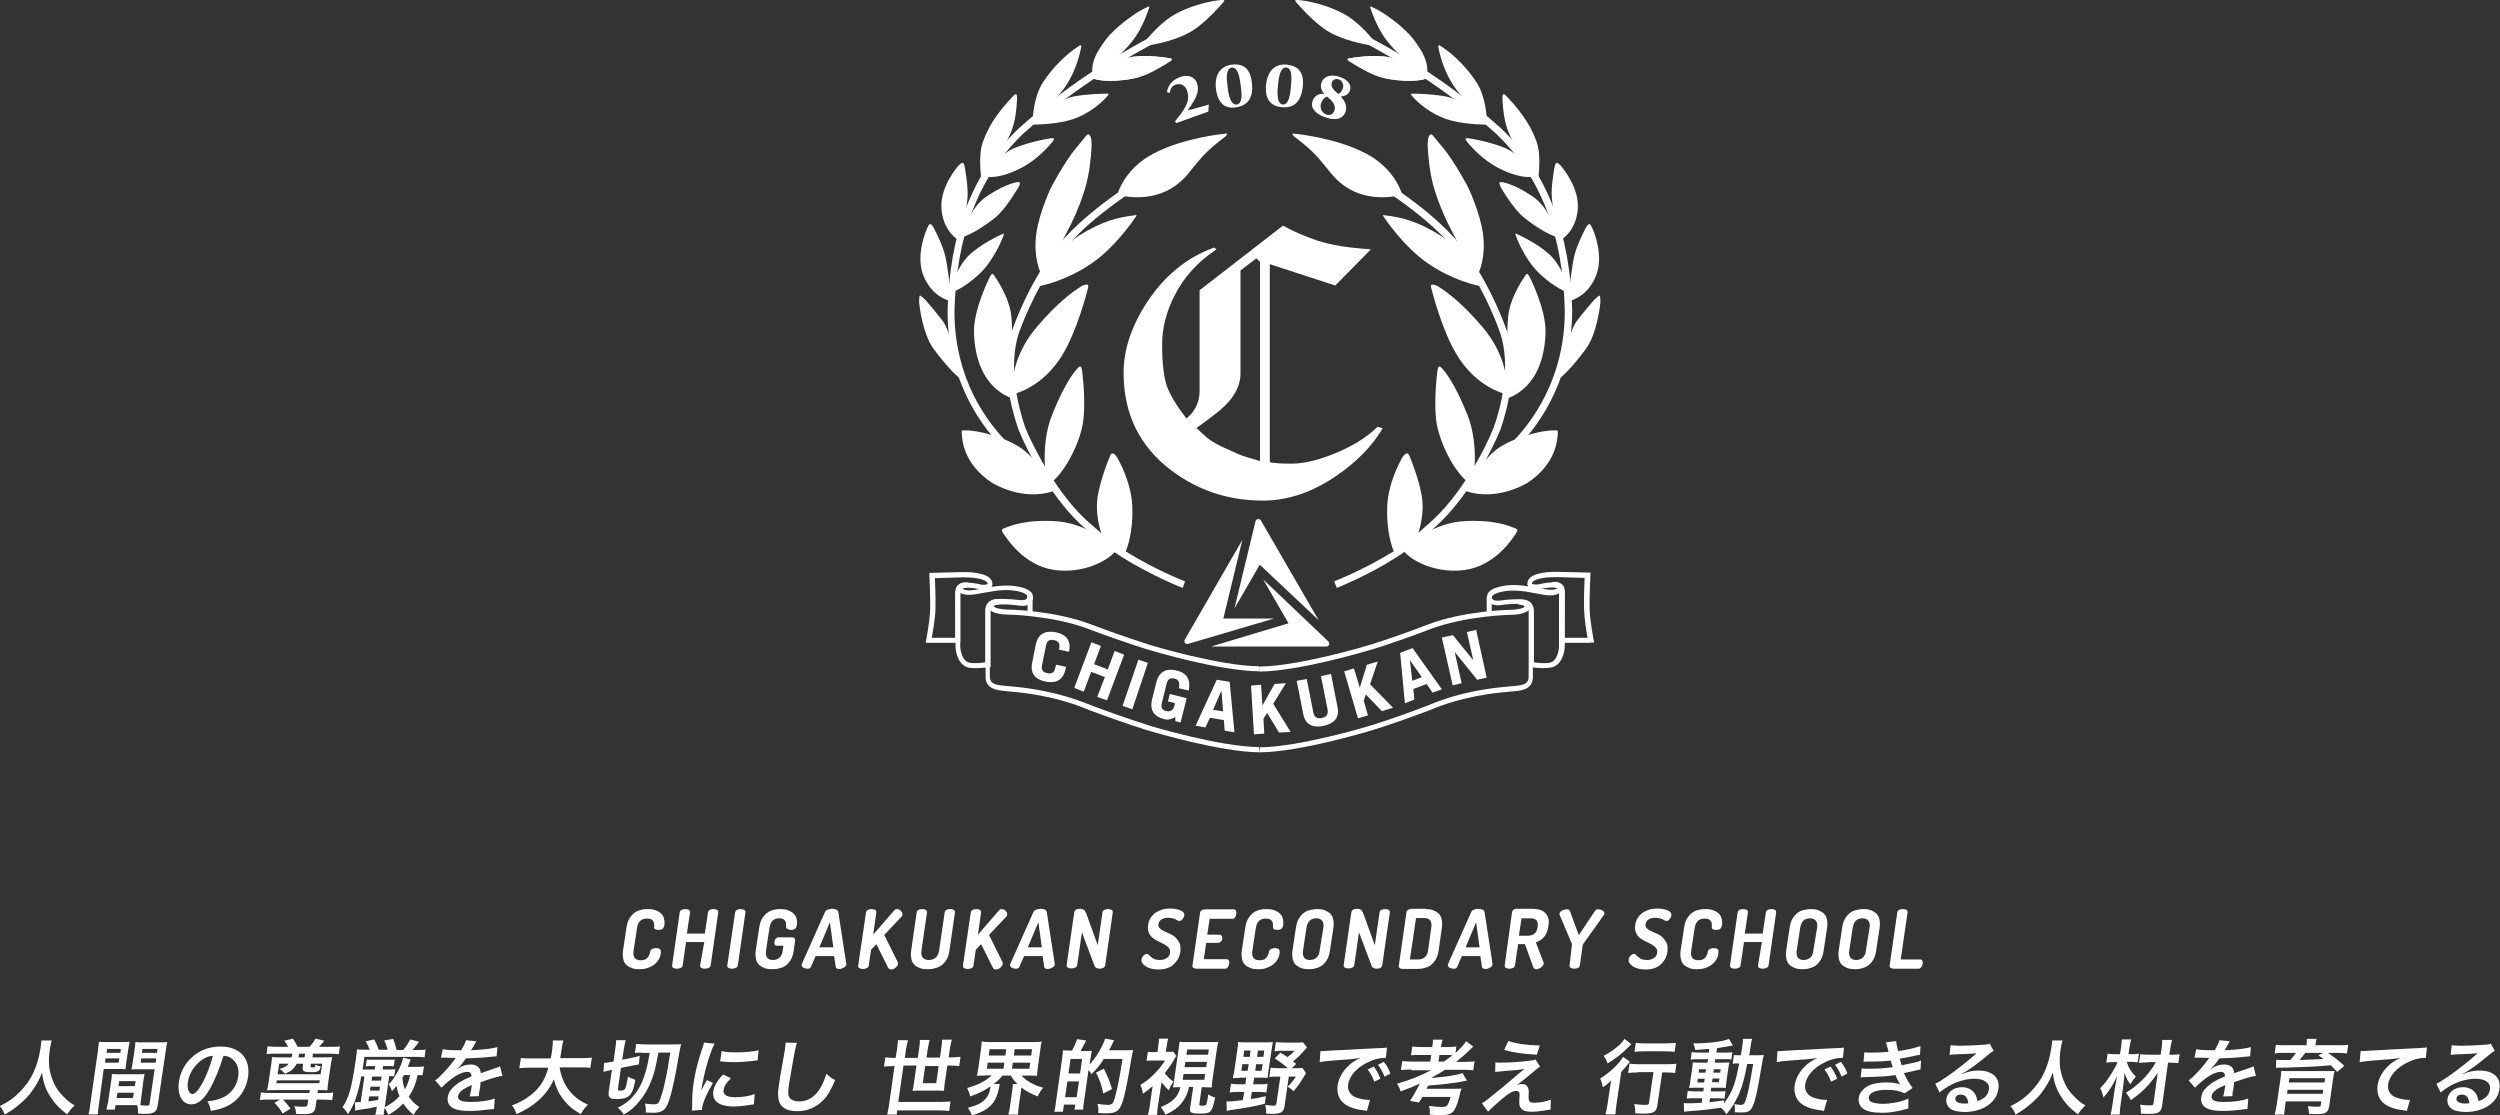 <?xml version="1.0" encoding="utf-8"?>
<!-- Generator: Adobe Illustrator 23.0.6, SVG Export Plug-In . SVG Version: 6.00 Build 0)  -->
<svg version="1.1" id="レイヤー_1" xmlns="http://www.w3.org/2000/svg" xmlns:xlink="http://www.w3.org/1999/xlink" x="0px"
	 y="0px" viewBox="0 0 947.4 422.7" style="enable-background:new 0 0 947.4 422.7;" xml:space="preserve">
<rect x="0" y="0" width="947.4" height="422.7" fill="#333333" stroke="none"/>
<style type="text/css">
	.st0{fill:#FFFFFF;}
</style>
<title>Asset 1</title>
<g>
	<g>
		<path class="st0" d="M19.6,394.3c-0.2,0.5-0.5,2.1-0.7,3.2c-0.7,5-0.4,8.3,1.2,12.2c0.9,2.3,2.1,4,4,5.9c1.6,1.6,2.4,2.3,4.2,3.3
			c-1.3,1.2-1.9,2-2.9,3.4c-3.3-2.6-4.9-4.4-6.7-7.3c-1.5-2.5-2.3-4.9-2.8-8.5c-0.9,2.5-1.7,3.9-3.3,6.3c-1.5,2.3-3.1,3.9-5.6,6
			c-1.8,1.5-2.9,2.2-5.2,3.6c-0.5-1.4-1-2.2-1.9-3.2c3.3-1.7,5.1-2.9,7.4-5.2c4.6-4.6,7-9.7,8.1-17.1c0.2-1.2,0.2-1.8,0.3-2.6H19.6z
			"/>
		<path class="st0" d="M37.5,418.5c-0.3,1.9-0.4,3-0.4,3.8h-3.6c0.3-0.9,0.5-1.9,0.7-3.8l2.9-20.2c0.2-1.6,0.3-2.5,0.4-3.5
			c0.8,0.1,1.6,0.1,3.1,0.1h5.4c1.6,0,2.3,0,3.1-0.1c-0.2,1-0.3,1.7-0.5,2.9l-0.7,4.7c-0.2,1.4-0.3,2.1-0.3,2.8
			c-0.8-0.1-1.7-0.1-2.8-0.1h-5.5L37.5,418.5z M39.8,402.7h5.2l0.2-1.6h-5.2L39.8,402.7z M40.4,399h5.2l0.2-1.5h-5.2L40.4,399z
			 M53.5,416.1c-0.2,1.2-0.2,1.9-0.3,2.7c0.7,0.1,1.7,0.2,2.3,0.2c0.9,0,1.2-0.2,1.2-0.8l1.9-13h-6c-1.1,0-2,0-2.8,0.1
			c0.2-0.9,0.3-1.5,0.5-2.8l0.7-4.7c0.2-1.1,0.2-1.9,0.3-2.9c0.8,0.1,1.5,0.1,3.1,0.1h5.8c1.5,0,2.3,0,3.2-0.1
			c-0.3,1.1-0.4,1.9-0.6,3.4l-3,20.3c-0.3,1.9-0.8,2.7-1.9,3.1c-0.7,0.3-1.6,0.4-3.5,0.4c-0.4,0-0.5,0-2.1-0.1c0-1.4,0-2-0.3-3.2
			c-0.9,0-1.5,0-1.7,0h-6.5l-0.3,1.7h-3.2c0.2-0.7,0.5-2,0.7-3.1l1.1-7.6c0.2-1.1,0.3-2,0.3-2.8c0.9,0.1,1.6,0.1,2.8,0.1h6.8
			c1.3,0,2,0,2.8-0.1c-0.2,0.8-0.3,1.6-0.5,2.8L53.5,416.1z M44.2,416.1h6.2l0.3-2h-6.2L44.2,416.1z M44.9,411.6h6.2l0.3-1.9h-6.2
			L44.9,411.6z M53.3,402.7H59l0.2-1.6h-5.7L53.3,402.7z M53.8,399h5.7l0.2-1.5h-5.7L53.8,399z"/>
		<path class="st0" d="M79.5,412.7c-2.3,4-4.5,5.8-7,5.8c-3.5,0-5.4-3.6-4.7-8.6c0.5-3.4,2.1-6.6,4.7-9c3-2.9,6.8-4.3,11.1-4.3
			c7.3,0,11.4,4.5,10.4,11.5c-0.8,5.4-4.1,9.6-9.1,11.6c-1.6,0.6-2.8,0.9-5,1.3c-0.3-1.6-0.5-2.3-1.3-3.6c2.9-0.4,4.8-0.9,6.3-1.7
			c2.9-1.5,4.9-4.4,5.4-7.8c0.4-3-0.5-5.4-2.7-6.9c-0.9-0.6-1.6-0.8-2.9-0.9C83.2,404.9,81.5,409.2,79.5,412.7z M76.6,401.6
			c-2.8,1.9-4.9,5.1-5.4,8.4c-0.4,2.5,0.4,4.6,1.7,4.6c1,0,2.2-1.3,3.7-4c1.6-2.8,3.2-7,4.1-10.5C79.1,400.2,78,400.7,76.6,401.6z"
			/>
		<path class="st0" d="M104.7,413.1c-1.6,0-2.7,0-3.5,0.1c0.2-1,0.4-1.8,0.6-3.2l0.9-6.1c0.2-1.3,0.3-2.2,0.4-3.3
			c0.9,0.1,1.9,0.1,3.5,0.1h3.9c0.1-0.5,0.1-0.6,0.3-1.4h-6.5c-1.5,0-2.3,0-3.3,0.2l0.4-3c0.8,0.1,1.8,0.2,3.4,0.2h4.4
			c-0.5-0.9-0.8-1.5-1.5-2.3l3.3-0.8c0.8,1.2,1.2,1.9,1.8,3.1h4.5c1-1.1,1.5-1.8,2.3-3.1l3.3,0.8c-0.7,0.9-1.3,1.5-2,2.3h4.5
			c1.7,0,2.5,0,3.4-0.2l-0.4,3c-0.9-0.1-1.8-0.2-3.3-0.2h-6.5l-0.2,1.4h4c1.6,0,2.7,0,3.5-0.1c-0.2,1-0.4,1.9-0.6,3.3l-0.9,6.1
			c-0.2,1.5-0.3,2.3-0.3,3.2c-0.9-0.1-1.9-0.1-3.6-0.1l-0.2,1.1h2.5c1.6,0,2.6,0,3.5-0.2l-0.4,2.9c-1-0.1-1.9-0.2-3.4-0.2h-2.5
			l-0.4,2.6c-0.3,2.4-1.3,2.9-4.8,2.9c-0.7,0-1.5,0-2.6-0.1c-0.1-1.3-0.2-1.9-0.7-2.9c1.7,0.2,2.2,0.2,3.2,0.2
			c1.4,0,1.7-0.1,1.8-0.7l0.3-2h-9.6c1,1,1.8,1.9,2.9,3.4l-3,1.9c-0.7-1.4-1.8-2.8-3.1-4.1l2.2-1.2h-4.1c-1.6,0-2.6,0-3.6,0.2
			l0.4-2.9c0.9,0.1,1.8,0.2,3.5,0.2h14.8l0.2-1.1H104.7z M104.9,409.4l-0.2,1.1H121l0.2-1.1H104.9z M112.4,403.2
			c-0.4,0.7-0.7,1.2-1.2,1.7c-0.8,0.9-1.6,1.3-3.2,2c-0.8-0.9-1.2-1.3-2.1-1.8c2-0.6,2.8-1.1,3.5-2h-3.6l-0.6,4h16.3l0.6-4h-4.3
			l-0.1,0.9c-0.1,0.4,0.1,0.5,0.8,0.5c0.8,0,1-0.1,1-0.6l0-0.3c0-0.1,0-0.1,0-0.2c0.6,0.4,1.2,0.6,2,0.7c-0.3,1.9-0.9,2.2-3.6,2.2
			c-2.6,0-3.3-0.3-3.2-1.5l0.2-1.7H112.4z M115.4,400.7l0.2-1.4h-2.2c-0.2,0.9-0.2,1-0.3,1.4H115.4z"/>
		<path class="st0" d="M160.1,407.5c-0.8-0.1-1-0.1-1.8-0.1c-0.8,3.5-1.7,5.7-3.4,8.2c1.2,1.7,2.4,2.9,4,3.9c-1.5,1.8-1.5,1.8-2.2,3
			c-1.8-1.6-2.7-2.5-3.9-4.3c-1.6,1.6-2.9,2.7-5.6,4.3c-0.6-1.4-0.9-2-1.5-2.6c-0.2,1.2-0.2,1.8-0.3,2.6h-3.2
			c0.2-0.7,0.4-1.4,0.5-2.4l0.1-0.7c-2.7,0.6-3.2,0.7-6.9,1.2c-0.3,0-0.6,0.1-1.3,0.3l-0.1-3.2c0.2,0,0.2,0,0.4,0
			c0.4,0,0.6,0,1.8-0.1l1.4-9.7h-1.2c-0.6,3.3-1.1,5.3-2,8.1c-0.7,2.2-1.5,3.8-3,6.2c-0.7-1.1-1.2-1.8-2.1-2.6
			c2.5-3.7,3.5-7.5,5.1-18.4c0.2-1.5,0.3-2.4,0.4-3.5c1,0.1,2.1,0.1,3.5,0.1h1.3c-0.4-1.1-0.7-1.8-1.5-3.2l3.2-0.7
			c0.8,1.5,1.2,2.4,1.7,3.9h3.4c-0.3-1.1-0.5-1.9-1.3-3.5l3.4-0.6c0.6,1.6,0.9,2.5,1.3,4.2h2.5c1.2-1.4,1.7-2.2,2.7-4l3.3,0.9
			c-1.1,1.5-1.7,2.2-2.5,3.1h1.8c1.8,0,2.5,0,3.2-0.2l-0.4,3c-0.9-0.1-1.8-0.2-3.2-0.2h-19.6l-0.2,1.5l-0.5,3.3h4.6l0.2-1.3h-1.6
			c-1,0-1.4,0-2,0.1l0.4-2.6c0.5,0.1,0.9,0.1,1.9,0.1h6.8c1,0,1.4,0,1.9-0.1l-0.4,2.6c-0.6-0.1-1-0.1-1.9-0.1h-2.1l-0.2,1.3h2.6
			c1.3,0,1.7,0,2.2-0.1l-0.4,2.7c-0.6-0.1-0.7-0.1-1.9-0.1l-1.7,11.8c2.6-1.4,4-2.4,5.6-4.2c-0.6-1.3-0.9-2.5-1.1-3.9
			c-0.7,0.9-1,1.2-1.8,2c-0.3-1.1-0.6-1.7-1.2-2.6c1.5-1.5,2.1-2.4,3.2-4.4c1.2-2.2,1.9-3.8,2.3-5.7l2.8,0.7
			c-0.1,0.3-0.2,0.7-0.5,1.3c-0.2,0.6-0.3,0.9-0.6,1.5h3.6c1.2,0,1.8,0,2.6-0.2L160.1,407.5z M139.6,417.4c2.3-0.3,2.3-0.3,3.7-0.6
			l0.2-1.3h-3.6L139.6,417.4z M140.2,413.3h3.6l0.2-1.5h-3.6L140.2,413.3z M140.8,409.5h3.6l0.2-1.5H141L140.8,409.5z M153.1,407.4
			c-0.3,0.6-0.4,0.7-0.6,1c0.1,1.7,0.4,2.9,0.9,4.4c1.1-1.9,1.5-3,2-5.4H153.1z"/>
		<path class="st0" d="M167.8,397.6c1.2,0.3,3.1,0.4,7,0.4c1.1-1.9,1.5-2.8,1.8-3.8l3.9,0.4c-0.2,0.3-0.2,0.3-1.6,2.8
			c-0.2,0.3-0.3,0.4-0.4,0.6c0.2,0,0.2,0,1.9-0.1c3.6-0.2,6.4-0.6,8.1-1.1l-0.3,3.5c-0.9,0.1-0.9,0.1-2.4,0.2
			c-2.3,0.3-6.2,0.5-9.3,0.6c-1.1,1.8-2.2,3-3.4,4.1l0,0.1c0.2-0.2,0.2-0.2,0.7-0.5c1.3-0.9,2.9-1.4,4.5-1.4c2.4,0,3.7,1.1,3.9,3.3
			c2.5-0.9,4.1-1.4,4.9-1.7c1.7-0.6,1.9-0.6,2.4-0.9l0.9,3.6c-0.9,0.1-1.8,0.4-3.5,0.8c-0.4,0.1-2,0.7-4.8,1.6l0,0.3
			c-0.1,0.8-0.1,0.8-0.1,1.2c0,0.3-0.1,0.8-0.2,1.2c-0.1,0.5-0.1,0.8-0.2,1c-0.1,0.7-0.1,1.1-0.1,1.6l-3.5,0.1
			c0.2-0.6,0.5-2.1,0.7-3.6c0.1-0.4,0.1-0.4,0.1-0.7c-1.6,0.7-2.4,1.1-3.2,1.6c-1.2,0.8-1.8,1.6-2,2.5c-0.2,1.6,1.1,2.3,4.8,2.3
			c3.7,0,6.9-0.5,9.1-1.3l-0.3,4c-0.5,0-0.7,0-1.4,0.1c-2.2,0.3-5.2,0.6-7.9,0.6c-3.2,0-5.2-0.4-6.6-1.3c-1.3-0.8-1.9-2.3-1.6-4
			c0.2-1.3,0.7-2.3,1.8-3.4c1.6-1.7,3.5-2.9,7.2-4.4c0-1.1-0.5-1.7-1.6-1.7c-1.8,0-4.1,1.1-6.7,3.2c-1.4,1.1-2.2,1.9-3.1,2.8
			l-2.4-2.8c0.9-0.6,1.9-1.5,3.1-2.8c1.4-1.4,3.6-4.1,4.4-5.3c0.2-0.2,0.2-0.2,0.3-0.4c-0.1,0-0.5,0-0.5,0c-0.5,0-3.2-0.1-3.8-0.1
			c-0.6,0-0.6,0-0.8,0c-0.1,0-0.3,0-0.5,0L167.8,397.6z"/>
		<path class="st0" d="M212.1,404.6c0.4,2.8,1.5,5.8,3.2,8.1c1.9,2.6,4.1,4.4,7.5,5.9c-1.2,1.2-1.7,1.9-2.7,3.6
			c-3-1.7-4.9-3.3-6.7-5.7c-1.7-2.1-2.8-4.6-3.5-7.5c-1.4,3.2-3.4,5.9-6.2,8.3c-2.4,2.1-4.8,3.5-8,4.9c-0.3-1.2-0.8-2.1-1.7-3.3
			c2.3-0.9,3.6-1.5,5.3-2.6c4.5-2.9,7.1-6.4,8.5-11.7h-7.2c-1.9,0-2.8,0.1-3.8,0.2l0.6-3.9c0.9,0.2,2,0.2,3.8,0.2h7.5
			c0.3-1.5,0.4-2,0.6-3.7c0.2-1.3,0.2-2.2,0.2-3.1h4c-0.3,1.1-0.4,1.6-0.7,3.6c-0.2,1.3-0.3,2-0.5,3.1h8.1c1.7,0,2.8-0.1,3.9-0.2
			l-0.6,3.9c-1.2-0.2-2.1-0.2-3.8-0.2H212.1z"/>
		<path class="st0" d="M231.1,405.6c-1,0.2-1.5,0.3-2.4,0.6l0.2-3.4c0.6,0,1.3-0.1,2.3-0.3l1.3-0.2l0.7-5.1c0.2-1.5,0.3-2.1,0.3-3
			h3.6c-0.2,0.7-0.3,1.3-0.6,2.8l-0.7,4.6l4.4-0.9c0.9-0.2,1.7-0.4,2.2-0.6l-0.3,3.3c-0.6,0.1-1.4,0.2-2.3,0.4l-4.5,0.9l-1.1,7.8
			c-0.1,0.7,0,0.8,0.8,0.8c1,0,1.6-0.2,1.9-0.7c0.3-0.5,0.7-2.2,1.1-4.6c0.8,0.5,1.8,0.9,2.8,1.2c-0.8,4-1.4,5.4-2.7,6.3
			c-0.9,0.7-2.3,1-4.5,1c-2.6,0-3.2-0.6-2.9-2.9l1.2-8.2L231.1,405.6z M243.1,398.9c-1.1,0-1.9,0-2.5,0.1l0.5-3.4
			c0.9,0.1,2.3,0.2,3.9,0.2h9.9c1.4,0,2.3,0,3.2-0.1c-0.4,1.7-0.5,2.1-1.7,9.1c-1.3,7.1-2.6,12.3-3.8,14.5c-0.9,1.6-2.4,2.4-4.9,2.4
			c-0.7,0-2.2-0.1-3-0.1c0.1-1.4,0-2.3-0.3-3.4c1.4,0.2,2.5,0.3,3.2,0.3c1.8,0,2.1-0.3,3-3.2c0.7-2,1.3-4.6,1.9-7.6
			c0.5-2.5,0.5-2.5,1.5-8.8h-4.5c-1.1,6.4-2,9.4-3.6,12.8c-1.3,2.7-2.8,4.9-5,7.2c-1.3,1.4-2.4,2.2-4.5,3.5c-0.7-1.1-1-1.5-2.3-2.6
			c2.8-1.4,4.7-2.9,6.3-4.9c2.2-2.7,3.6-6,4.7-10.3c0.4-1.6,0.6-2.6,1.1-5.6H243.1z"/>
		<path class="st0" d="M262.2,420.9c0.1-0.6,0-0.7,0.1-1.5c0-3.8,0.1-6.1,0.6-9.3c0.6-4,1.5-7.5,3-12.1c0.6-1.7,0.7-2,0.9-2.9l4,0.4
			c-1,1.8-2.2,5.3-3.3,9.3c-0.6,2.3-1,4.2-1.5,6.9c-0.1,0.7-0.2,0.9-0.3,1.7c0.5-1.1,0.6-1.3,2.2-4.1l2.3,1.1
			c-2.2,3.6-3.8,7.2-4.1,9.4c0,0.2-0.1,0.4-0.1,0.8L262.2,420.9z M277,408.6c-1.8,1.8-2.6,3.1-2.8,4.5c-0.3,1.8,1.3,2.7,4.4,2.7
			c2.7,0,5.4-0.4,7.4-1.2l-0.3,3.9c-0.4,0-0.6,0.1-1.3,0.2c-2.5,0.4-4.4,0.6-6.4,0.6c-3.8,0-6.1-0.9-7.2-2.7c-0.5-0.8-0.6-1.9-0.5-3
			c0.3-2,1.5-4.1,3.7-6.4L277,408.6z M273.5,398.3c1.3,0.4,2.9,0.5,5.6,0.5c3.4,0,6.3-0.3,8.4-0.8l-0.4,3.8c-0.2,0-0.7,0.1-2.2,0.3
			c-2,0.2-4.3,0.4-6.6,0.4c-2.2,0-2.3,0-5.4-0.3L273.5,398.3z"/>
		<path class="st0" d="M302,395.2c-0.3,0.9-0.5,1.8-1,4.2c-0.5,2.9-1.6,9.2-2,11.4c-0.4,2.9-0.4,4.1,0.1,5c0.6,1,1.9,1.6,3.8,1.6
			c3.3,0,6.2-1.9,8.1-5.3c0.9-1.6,1.5-3.1,2.2-5.2c1.4,1.4,1.9,1.7,3.3,2.4c-1.8,4.2-3,6.2-4.8,7.9c-2.7,2.6-5.9,3.9-9.7,3.9
			c-2.1,0-4-0.5-5.1-1.4c-1.9-1.4-2.4-3.8-1.8-8c0.2-1.6,0.7-4.7,2.1-12.5c0.2-0.9,0.3-1.6,0.3-2c0.1-0.9,0.2-1.3,0.2-2.1L302,395.2
			z"/>
		<path class="st0" d="M339.9,397.9c0.2-1.4,0.3-2.5,0.4-3.7h3.8c-0.3,1-0.5,2.1-0.8,3.7l-0.4,3h4.9l0.5-3.4
			c0.2-1.3,0.3-2.3,0.3-3.4h3.7c-0.3,1.1-0.5,2.1-0.7,3.3l-0.5,3.4h5.1l0.5-3.5c0.2-1.4,0.3-2.3,0.3-3.3h3.7c-0.3,1.1-0.5,2-0.7,3.3
			l-0.5,3.4h1.1c1.4,0,2.4-0.1,3.4-0.2l-0.5,3.5c-1-0.1-1.9-0.2-3.3-0.2H359l-1,6.8c-0.1,0.9-0.2,1.9-0.3,2.8
			c-0.8-0.1-1.5-0.1-2.5-0.1h-6.7c-1,0-1.7,0-2.7,0.1c0.2-0.7,0.4-1.6,0.5-2.6l1-7h-4.9l-2,13.8h15.9c1.6,0,2.6-0.1,3.9-0.2
			l-0.5,3.6c-1.2-0.1-2.3-0.2-3.8-0.2h-15.9l-0.2,1.6h-3.6c0.3-1.3,0.6-2.6,0.8-4.4L339,404h-0.6c-1.4,0-2.4,0.1-3.4,0.2l0.5-3.5
			c1,0.1,2,0.2,3.3,0.2h0.6L339.9,397.9z M350.6,404l-0.9,6.5h5.1l0.9-6.5H350.6z"/>
		<path class="st0" d="M373.4,407.6c-1.3,0-2.3,0-3.2,0.1c0.2-1,0.4-1.8,0.6-3.2l0.9-6.5c0.2-1.5,0.3-2.3,0.3-3.3
			c0.9,0.1,1.8,0.2,3.2,0.2h16.3c1.5,0,2.3,0,3.3-0.2c-0.3,0.9-0.4,1.7-0.6,3.3l-0.9,6.5c-0.2,1.5-0.3,2.4-0.3,3.2
			c-1-0.1-1.9-0.1-3.2-0.1h-2.7c1.8,2,4.5,3.6,8.2,4.6c-0.9,1.1-1.3,1.8-2.1,3.3c-2.5-1-4.6-2.1-6.1-3.4l-1,6.9
			c-0.2,1.4-0.3,2.4-0.3,3.4h-3.7c0.3-1,0.5-2,0.7-3.4l0.8-5.8c0.2-1.1,0.2-1.8,0.2-2.4h1.8c-1.3-1.2-1.6-1.7-2.5-3.2h-3.2
			c-1.1,1.3-1.7,2-3.3,3.2h2.3c-0.1,0.3-0.2,0.7-0.3,1.4c-1.1,5.8-3.7,8.5-10.2,10.5c-0.5-1.1-0.7-1.5-1.6-2.9
			c3-0.8,4.5-1.4,5.9-2.6c1.4-1.1,2.3-2.8,2.6-5.1c0-0.1,0-0.2,0-0.4c-2.2,1.6-4.3,2.6-7.6,3.8c-0.4-1.5-0.6-2-1.2-3.2
			c4.1-1.1,7.2-2.7,9.3-4.8H373.4z M374,405h6.3l0.3-2.3h-6.3L374,405z M374.7,400h6.3l0.3-2.4h-6.3L374.7,400z M383.5,405h6.6
			l0.3-2.3h-6.6L383.5,405z M384.2,400h6.6l0.3-2.4h-6.6L384.2,400z"/>
		<path class="st0" d="M406.2,398.3c0.8-1.5,1.4-2.9,2-4.5l3.4,0.5c-0.9,1.8-1.3,2.5-2.1,4h1.7c1.5,0,2.4-0.1,2.6-0.1
			c-0.1,0.2-0.1,0.2-0.2,0.9c0,0.1-0.1,0.2-0.3,1.7l-0.4,2.6c2.3-2.4,5-6.8,5.9-9.8l3.4,0.6c-0.2,0.4-0.3,0.6-0.6,1.2
			c-0.2,0.5-0.9,1.9-1.3,2.6h6.5c1.2,0,2,0,2.6-0.1c-0.2,0.8-0.2,0.8-0.5,2.4c-0.6,3.8-1.9,11-2.3,12.6c-1.7,7.8-2.7,9-7.4,9
			c-0.7,0-1.5,0-3-0.1c0.1-1.4,0-2.3-0.3-3.5c1.9,0.3,2.9,0.4,3.8,0.4c1.3,0,1.8-0.2,2.2-1.1c0.9-1.9,2.2-7.8,3.5-16.3h-7.1
			c-1.5,2.4-2.6,3.7-4.7,5.8c-0.4-0.7-0.4-0.8-1.1-1.6l-1.7,11.9c-0.2,1.1-0.3,2.2-0.3,3.1h-3.3l0.3-1.9h-4.3l-0.4,2.7h-3.3
			c0.3-0.9,0.5-2.1,0.7-4l2.3-16.1c0.2-1.6,0.3-2.4,0.3-3.2c0.5,0.1,1.1,0.1,1.6,0.1h1.1H406.2z M403.6,415.8h4.4l0.9-6h-4.4
			L403.6,415.8z M404.9,406.8h4.4l0.8-5.5h-4.4L404.9,406.8z M418.1,414.4c-0.6-3-1.6-6-2.8-7.9l3-1.5c1.4,2.7,2.1,4.4,3.1,7.7
			L418.1,414.4z"/>
		<path class="st0" d="M438.8,419.1c-0.2,1.6-0.3,2.5-0.3,3.4H435c0.3-1.1,0.5-2,0.7-3.4l1.1-7.5c-1.3,1.1-2,1.7-3.7,2.9
			c-0.1-1.2-0.5-2.4-0.9-3.4c1.9-1.1,3.4-2.3,5.1-4c1.6-1.6,2.8-3,4.2-5.2H437c-0.9,0-1.6,0-2.5,0.1l0.5-3.4
			c0.7,0.1,1.4,0.1,2.3,0.1h1.3l0.4-2.7c0.1-0.8,0.2-1.6,0.2-2.4h3.5c-0.2,0.7-0.4,1.5-0.5,2.4l-0.4,2.6h1.2c0.8,0,1.3,0,1.6-0.1
			l1.2,1.7c-0.3,0.4-0.5,0.6-0.9,1.4c-0.9,1.6-2.1,3.3-3.5,5.1c1,1.3,2,2.3,3.3,3.2c-0.8,1.1-1.3,2-1.8,3.3
			c-1.2-1.2-1.8-1.9-2.7-3.1L438.8,419.1z M447.4,412c-1.1,0-1.9,0-2.9,0.1c0.2-0.9,0.4-2,0.5-3.1l1.6-11.1c0.2-1.6,0.3-2.2,0.4-3.1
			c0.7,0.1,1.3,0.1,2.9,0.1h8.9c1.6,0,2.1,0,2.9-0.1c-0.2,0.8-0.4,1.6-0.6,3.1l-1.6,11.1c-0.2,1.4-0.3,2-0.3,3.1
			c-0.7,0-2.1-0.1-2.9-0.1h-0.9l-0.9,6.5c-0.1,0.4,0.2,0.5,1.2,0.5s1.3-0.1,1.5-0.7c0.2-0.5,0.5-1.9,0.7-3.6
			c0.8,0.6,1.5,0.9,2.6,1.2c-0.6,3-1.1,4.5-1.8,5.2c-0.6,0.7-1.7,0.9-4.1,0.9c-3.2,0-3.9-0.4-3.6-2.1l1.2-8h-1.6
			c-0.5,2.3-1.1,3.7-2.2,5.3c-1.6,2.3-3.7,3.9-6.8,5.2c-0.5-1.2-0.8-1.7-1.7-2.9c2.5-0.9,4.7-2.4,5.9-4c0.7-1,1.3-2.4,1.6-3.7H447.4
			z M448.2,409.2h8.2l0.3-2.2h-8.2L448.2,409.2z M448.9,404.4h8.2l0.3-2h-8.2L448.9,404.4z M449.6,399.7h8.2l0.3-2h-8.2L449.6,399.7
			z"/>
		<path class="st0" d="M469.8,408.5c-1,0-1.9,0-2.6,0.1c0.2-1,0.4-2,0.6-3.1l1.1-7.7c0.2-1.2,0.3-2.1,0.3-2.9
			c0.9,0.1,1.7,0.1,2.9,0.1h7.5c1.3,0,2,0,2.8-0.1c-0.2,0.8-0.3,1.6-0.5,2.9l-1.2,7.9c-0.2,1.6-0.3,2.1-0.3,2.8
			c-0.6-0.1-1.4-0.1-2.4-0.1h-2.7l-0.4,2.5h2.7c1.2,0,2,0,2.8-0.2l-0.5,3.3c-0.8-0.1-1.5-0.2-2.8-0.2h-2.7l-0.4,2.7
			c2.2-0.3,3.2-0.5,5.7-1.1l-0.4,2.9c-4.6,1.1-7,1.5-11.1,2.1c-2.1,0.3-2.3,0.3-3.3,0.6l-0.1-3.6c1.8,0,3-0.1,6.2-0.5l0.5-3.1h-2.7
			c-1.1,0-1.9,0.1-2.8,0.2l0.5-3.3c0.8,0.1,1.7,0.2,2.7,0.2h2.7l0.4-2.5H469.8z M470.8,403.3l-0.4,2.5h2.4l0.4-2.5H470.8z
			 M471.5,398.1l-0.3,2.4h2.4l0.3-2.4H471.5z M475.7,405.8h2.4l0.4-2.5H476L475.7,405.8z M476.4,400.5h2.4l0.3-2.4h-2.4L476.4,400.5
			z M491.2,403.2l-1.7,1.6h1.6c1.3,0,1.9,0,2.5-0.1l1.3,2c-0.4,0.7-0.5,0.8-0.9,1.5c-1.3,2.2-2.3,3.6-3.8,5.3
			c-1.2-1-1.4-1.2-2.2-1.7c1.3-1.3,2.1-2.3,3.1-3.8h-2.7l-1.6,11.1c-0.3,2.4-1.4,3-4.7,3c-0.5,0-1.2,0-2.3-0.1
			c0.1-1.3,0-1.8-0.3-3.3c1.2,0.2,2.4,0.3,3.1,0.3c0.7,0,1-0.2,1.1-0.7l1.5-10.3h-1.4c-1.2,0-1.9,0-2.8,0.2l0.5-3.6
			c0.8,0.1,1.4,0.2,2.7,0.2h3.8c-1.2-1.1-2.6-2.2-4.9-3.7l2.1-2.2c1.4,0.8,1.8,1.1,2.7,1.7c1.2-0.9,2-1.6,2.7-2.4h-4.8
			c-1.1,0-1.9,0.1-2.8,0.2l0.5-3.5c0.8,0.1,1.7,0.2,2.9,0.2h4.9c1.3,0,1.9,0,2.5-0.1l1.5,2c-0.6,0.6-0.8,0.9-1.4,1.5
			c-1.8,2-2.4,2.5-3.9,3.7L491.2,403.2z"/>
		<path class="st0" d="M500.4,398.3c0.7,0,1,0,1.2,0c0.5,0,0.5,0,5.1-0.3c2.2-0.1,7.5-0.4,15.7-0.8c2.5-0.1,2.7-0.1,3.2-0.2
			l-0.4,3.9c-0.3,0-0.3,0-0.6,0c-1.8,0-4.2,0.6-6.3,1.7c-4.2,2-6.9,5.1-7.4,8.3c-0.4,2.4,0.9,4.3,3.3,5.1c1.4,0.5,3.3,0.8,4.4,0.8
			c0,0,0.3,0,0.6,0l-1.2,4.2c-0.4-0.1-0.4-0.1-1-0.2c-3.3-0.4-5.1-1-6.8-2c-2.6-1.6-3.7-4.2-3.3-7.5c0.4-2.6,1.8-5.2,4-7.3
			c1.3-1.3,2.6-2.1,4.7-3.1c-2.5,0.4-4.4,0.6-10.4,1c-2.7,0.2-4.2,0.4-5.1,0.6L500.4,398.3z M520.6,404.2c1.1,1.5,1.8,2.6,2.5,4.6
			l-2.3,1.1c-0.7-1.9-1.4-3.1-2.5-4.6L520.6,404.2z M524.7,408c-0.7-1.7-1.5-3.2-2.5-4.5l2.2-1.1c1.2,1.4,1.8,2.6,2.5,4.4L524.7,408
			z"/>
		<path class="st0" d="M534.9,405.3c-1.6,0-2.9,0.1-4,0.2l0.5-3.4c0.8,0.1,2,0.2,3.9,0.2h6.7l0.4-2.5h-4.2c-1.7,0-2.5,0-3.5,0.1
			l0.5-3.3c0.9,0.1,1.8,0.2,3.4,0.2h4.2l0-0.3c0.2-1.1,0.2-1.7,0.2-2.5h3.7c-0.2,0.7-0.4,1.4-0.6,2.5l0,0.3h2.3
			c1.6,0,2.5-0.1,3.5-0.2l-0.3,2.4c1.9-1.7,3.2-3.1,4-4.4l2.7,2c-0.2,0.2-0.2,0.2-0.5,0.5c-2.1,2.1-4.1,3.8-6,5.3h3.3
			c1.8,0,2.9-0.1,3.7-0.2l-0.5,3.4c-1-0.1-2.2-0.2-3.7-0.2h-7c-1.7,1.1-3,1.9-5,2.9l-0.1,0.2c5.2-0.5,6.3-0.6,8.7-1.1
			c1.4-0.2,2.4-0.5,3-0.8l1.7,2.9c-0.4,0.1-3.5,0.7-4.2,0.8c-3.6,0.5-7.5,0.9-10.5,1.1c0,0.1-0.3,0.5-0.6,1.2h10.1
			c1.9,0,2.4,0,3.2-0.1c0,0.1,0,0.1-0.2,0.4c-0.1,0.2-0.3,0.9-0.4,1.5c-0.8,3.4-1.4,5-2.2,6.3c-0.9,1.4-2.2,1.9-5.2,1.9
			c-0.9,0-2.7-0.1-4.1-0.2c0.1-1.4,0.1-2.1-0.3-3.3c2.5,0.3,3.7,0.4,5,0.4c1.1,0,1.6-0.2,2-0.7c0.4-0.6,0.8-1.4,1.2-3.1H539
			c-0.4,0.7-0.6,1.1-1.3,2.1l-3.4-0.6c1.5-2.2,2.2-3.5,3.8-6.6c-2.1,1-2.7,1.3-7.3,3c-0.4-1.2-0.7-2-1.4-2.9
			c4.3-1.2,9.1-3.1,12.9-5.1H534.9z M547.2,402.3c1.4-1,2.2-1.6,3.2-2.4c-0.8-0.1-1.1-0.1-2.2-0.1h-2.7l-0.4,2.5H547.2z"/>
		<path class="st0" d="M566.7,402.6c0.8,0.1,1.1,0.1,1.8,0.1c3,0,7-0.2,10.9-0.7c1.4-0.2,2-0.2,2.5-0.5l1.7,2.7
			c-0.6,0.4-1.4,1-2.9,2.3c-1.9,1.6-4.8,4-5.9,4.7c0.8-0.3,1.2-0.4,1.9-0.4c1.2,0,1.9,0.4,2.3,1.3c0.3,0.7,0.4,1.1,0.3,2.9
			c-0.1,2.4,0.2,2.9,2.2,2.9c2,0,4.5-0.5,6.2-1.2l-0.1,3.8c-0.5,0-0.7,0.1-2.7,0.4c-1.9,0.3-3,0.4-4.3,0.4c-2.2,0-3.3-0.3-4.1-1.2
			c-0.7-0.8-0.9-1.5-0.7-4c0.1-1.2,0.1-1.6,0-2c-0.2-0.4-0.6-0.7-1.2-0.7c-1.4,0-2.9,0.9-5.7,3.3c-1.8,1.5-3.7,3.3-5,4.6l-2.3-3.2
			c1.5-0.9,1.5-0.9,8-6.2c0.8-0.7,1.4-1.2,4-3.4c0.9-0.8,2.3-2,4.1-3.4c-1.8,0.3-2.6,0.4-4,0.5c-0.4,0-0.4,0-3.1,0.2
			c-0.6,0.1-0.6,0.1-1.6,0.2c-1.1,0.1-1.4,0.1-2.4,0.2L566.7,402.6z M571.6,394.5c3.3,1.1,7.2,1.6,11.9,1.7l-1.1,3.5
			c-6-0.4-8.3-0.7-12.4-1.8L571.6,394.5z"/>
		<path class="st0" d="M610,413c0.2-1.3,0.2-1.5,0.6-3.6c-0.9,1-2,1.9-3.2,2.6c-0.3-1.4-0.5-2.2-1-3.3c3.5-2.1,7.1-5.5,8.7-8.2
			l2.6,1.9c-0.4,0.3-0.7,0.7-1.2,1.4c-0.8,1-1.2,1.4-2.1,2.4l-1.8,12.2c-0.2,1.6-0.4,2.9-0.4,3.9h-3.8c0.3-1,0.6-2.3,0.8-3.9
			L610,413z M618.2,395.7c-0.4,0.4-0.4,0.4-1.1,1.1c-2.3,2.4-4.8,4.3-7.9,6.2c-0.4-1.2-0.8-2-1.5-2.9c2.6-1.3,4.3-2.6,6.1-4.2
			c0.8-0.8,1.3-1.4,1.8-2.2L618.2,395.7z M620.8,406.4c-1.4,0-2.8,0.1-3.8,0.2l0.5-3.5c0.9,0.1,2.3,0.2,3.7,0.2h10.4
			c1.7,0,2.9-0.1,3.7-0.2l-0.5,3.5c-1-0.1-2.3-0.2-3.6-0.2h-1.3l-1.8,12.3c-0.4,2.7-1.4,3.3-5,3.3c-1,0-1.9,0-3.4-0.1
			c0-1.4,0-2.2-0.4-3.5c1.6,0.2,3.1,0.3,4.1,0.3c1.2,0,1.4-0.1,1.5-0.7l1.7-11.7H620.8z M619.9,395.2c0.8,0.1,2,0.2,3.5,0.2h8.2
			c1.5,0,2.6-0.1,3.5-0.2l-0.5,3.4c-1-0.1-2.2-0.2-3.4-0.2H623c-1.3,0-2.6,0.1-3.6,0.2L619.9,395.2z"/>
		<path class="st0" d="M647.7,397.5c-2.1,0.2-3,0.2-5.3,0.4c-0.1-0.9-0.3-1.4-0.7-2.5c6,0,11.3-0.7,13.5-1.7l1.5,2.5
			c-0.3,0-1.3,0.2-1.7,0.3c-1.2,0.2-2.7,0.5-4.3,0.7l-0.3,1.7h3.2c1.4,0,2.1,0,2.9-0.2l-0.4,2.8c-0.4-0.1-0.8-0.1-2.2-0.1H650
			l-0.2,1.3h3c1.4,0,1.9,0,2.6-0.1c-0.2,0.7-0.3,1.1-0.5,2.7l-0.6,4.2c-0.2,1.5-0.3,2.4-0.3,2.8c-0.7-0.1-1.3-0.1-2.7-0.1h-2.8
			l-0.2,1.4h2.7c1.5,0,2.2,0,2.9-0.1l-0.4,2.9c-0.5-0.1-1-0.2-2.1-0.2h-3.4l-0.2,1.5c1.6-0.2,2.7-0.3,5.6-0.7l-0.2,1.3
			c1.6-2,3-4.5,3.9-7.1c0.8-2.3,1.2-4.2,2-8.2c-1.2,0-1.7,0-2.5,0.1l0.5-3.3c0.6,0.1,1.1,0.1,2.1,0.1h0.5c0.1-0.8,0.2-1.3,0.4-2.3
			c0.4-2.6,0.4-3.1,0.4-3.9h3.5c-0.3,0.8-0.3,0.8-1.1,6.2h2.6c1.3,0,2,0,2.9-0.1c-0.3,1.1-0.3,1.4-1.1,5.8c-1.3,8-2.3,12.4-3.4,14.2
			c-0.7,1.4-1.8,1.8-4.1,1.8c-0.5,0-2-0.1-2.4-0.1c0.1-1.4,0.1-2-0.2-3.3c-1,1.6-1.6,2.4-3,4.1c-0.5-1-1.1-1.7-2-2.5
			c-4.3,0.6-6.5,0.9-12.2,1.3c-0.6,0.1-1.1,0.1-1.8,0.2l-0.1-3.3c0.6,0.1,0.9,0.1,1.6,0.1c1.4,0,2,0,5.2-0.2l0.2-1.7h-3.1
			c-1,0-2,0-2.8,0.1l0.4-2.9c0.8,0.1,1.5,0.2,2.8,0.2h3.1l0.2-1.4h-2.6c-1.4,0-2.1,0-3,0.1c0.2-0.8,0.3-1.4,0.5-2.9l0.6-4
			c0.2-1.5,0.3-2,0.3-2.8c0.8,0.1,1.6,0.1,3,0.1h2.6l0.2-1.3h-3.7c-1.3,0-2,0-2.9,0.2l0.4-2.9c0.8,0.1,1.6,0.2,2.8,0.2h3.7
			L647.7,397.5z M643.4,408.8l-0.2,1.4h2.6l0.2-1.4H643.4z M643.9,405.2l-0.2,1.3h2.6l0.2-1.3H643.9z M648.8,410.1h2.6l0.2-1.4H649
			L648.8,410.1z M649.3,406.5h2.6l0.2-1.3h-2.6L649.3,406.5z M662.1,403.3c-1.4,7.4-2.6,11-5.1,15.1c1.5,0.2,2,0.3,2.6,0.3
			c1.4,0,1.6-0.4,2.4-3.3c0.5-1.6,0.7-3,1.4-6.4c0.2-1.1,0.2-1.1,0.6-3.6c0.2-1,0.2-1.1,0.4-2.2H662.1z"/>
		<path class="st0" d="M673.6,398.3c0.7,0,1,0,1.2,0c0.5,0,0.5,0,5.1-0.3c2.2-0.1,7.5-0.4,15.7-0.8c2.5-0.1,2.7-0.1,3.2-0.2
			l-0.4,3.9c-0.3,0-0.3,0-0.6,0c-1.8,0-4.2,0.6-6.3,1.7c-4.2,2-6.9,5.1-7.4,8.3c-0.4,2.4,0.9,4.3,3.3,5.1c1.4,0.5,3.3,0.8,4.4,0.8
			c0,0,0.3,0,0.6,0l-1.2,4.2c-0.4-0.1-0.4-0.1-1-0.2c-3.3-0.4-5.1-1-6.8-2c-2.6-1.6-3.7-4.2-3.3-7.5c0.4-2.6,1.8-5.2,4-7.3
			c1.3-1.3,2.6-2.1,4.7-3.1c-2.5,0.4-4.4,0.6-10.4,1c-2.7,0.2-4.2,0.4-5.1,0.6L673.6,398.3z M693.7,404.2c1.1,1.5,1.8,2.6,2.5,4.6
			l-2.3,1.1c-0.7-1.9-1.4-3.1-2.5-4.6L693.7,404.2z M697.9,408c-0.7-1.7-1.5-3.2-2.5-4.5l2.2-1.1c1.2,1.4,1.8,2.6,2.5,4.4L697.9,408
			z"/>
		<path class="st0" d="M706.5,398.8c0.9,0.1,1.6,0.1,2.9,0.1c2.3,0,4-0.1,6.3-0.3c-0.1-0.2-0.1-0.2-0.2-0.8
			c-0.5-1.8-0.8-2.8-0.8-2.8l3.9-0.5c0,0.8,0.2,1.7,0.7,3.8c2.6-0.3,6.3-1.1,8.5-1.9l-0.2,3.3c-0.3,0.1-0.3,0.1-1.1,0.2
			c-2.1,0.5-5.6,1.2-6.6,1.3c0.3,1.1,0.4,1.5,0.8,2.5c2.7-0.6,4.1-0.9,4.3-0.9c1.8-0.4,2.2-0.6,3-0.9l-0.2,3.4
			c-0.6,0.1-1.2,0.2-2,0.4c-1.3,0.3-2.3,0.5-3.1,0.7c-0.8,0.2-0.8,0.2-1.2,0.2c1.2,2.7,1.6,3.3,3.3,5.7l-3,2
			c-2.1-0.9-3.8-1.3-6.8-1.3c-2.3,0-4.1,0.3-5.2,0.9c-0.9,0.5-1.5,1.1-1.6,1.9s0.3,1.5,1,1.8c0.9,0.4,2.5,0.7,4.3,0.7
			c3.2,0,7.6-0.9,9.7-2l0,3.8c-0.6,0.1-0.6,0.1-2,0.5c-2.7,0.7-5.3,1.1-7.9,1.1c-3.5,0-5.7-0.5-7.2-1.5c-1.3-0.9-2-2.5-1.7-4.2
			c0.2-1.7,1.4-3.2,3.2-4.3c1.7-1,4.2-1.5,7.3-1.5c1.9,0,3.6,0.2,5.2,0.7c-0.4-0.5-0.9-1.3-1.8-3.5c-3.3,0.5-5.3,0.6-11.9,0.8
			c-0.5,0-0.7,0-1.3,0.1l0.4-3.4c0.9,0.1,1,0.1,3.1,0.1c3.2,0,5.8-0.2,8.7-0.6c-0.1-0.4-0.2-0.6-0.4-1.1c-0.2-0.7-0.3-0.8-0.4-1.4
			c-2.5,0.3-4.7,0.4-8.2,0.4c-1.3,0-1.4,0-2.1,0.1L706.5,398.8z"/>
		<path class="st0" d="M743.2,407.1c2.9-1.1,4.3-1.4,6.6-1.4c5.2,0,8.2,2.7,7.5,7c-0.4,2.9-2.2,5.3-5.1,6.9
			c-2.1,1.1-4.8,1.8-7.6,1.8c-2.6,0-4.6-0.5-5.7-1.4c-1-0.9-1.5-2.2-1.3-3.6c0.4-2.6,2.8-4.4,5.9-4.4c2.1,0,3.9,0.9,4.9,2.5
			c0.5,0.8,0.7,1.5,1,2.8c2.7-1,4-2.3,4.3-4.5c0.4-2.4-1.8-4-5.4-4c-4.4,0-9.2,1.8-13.3,5.2l-1.6-3.3c1.1-0.5,2.5-1.4,4.7-2.9
			c3.2-2.2,7.6-5.7,10.3-8.1c0.1-0.1,0.4-0.4,0.6-0.6l0,0c-1.2,0.2-3.1,0.3-8.7,0.5c-0.7,0-0.9,0.1-1.5,0.2l0.4-3.7
			c1,0.1,1.9,0.2,3.6,0.2c2.6,0,6.3-0.2,9.3-0.4c1.1-0.1,1.4-0.2,1.9-0.4l1.5,2.7c-0.6,0.3-0.8,0.5-1.8,1.3
			c-1.7,1.4-4.2,3.4-5.4,4.3c-0.6,0.5-3.1,2.1-3.7,2.5C743.7,406.7,743.7,406.7,743.2,407.1L743.2,407.1z M743,414.8
			c-1.1,0-1.9,0.6-2,1.4c-0.2,1.2,1.1,2,3.3,2c0.6,0,0.7,0,1.6-0.1C745.7,415.9,744.7,414.8,743,414.8z"/>
		<path class="st0" d="M781.6,394.3c-0.2,0.5-0.5,2.1-0.7,3.2c-0.7,5-0.4,8.3,1.2,12.2c0.9,2.3,2.1,4,4,5.9c1.6,1.6,2.4,2.3,4.2,3.3
			c-1.3,1.2-1.9,2-2.9,3.4c-3.3-2.6-4.9-4.4-6.7-7.3c-1.5-2.5-2.3-4.9-2.8-8.5c-0.9,2.5-1.7,3.9-3.3,6.3c-1.5,2.3-3.1,3.9-5.6,6
			c-1.8,1.5-2.9,2.2-5.2,3.6c-0.5-1.4-1-2.2-1.9-3.2c3.3-1.7,5.1-2.9,7.4-5.2c4.6-4.6,7-9.7,8.1-17.1c0.2-1.2,0.2-1.8,0.3-2.6H781.6
			z"/>
		<path class="st0" d="M806,402.5c0.6,2.1,1.6,3.7,3.4,5.5c-0.9,1-1.4,1.7-2.1,2.9c-1.1-1.5-1.3-1.9-2.2-4.3
			c-0.1,1.9-0.2,2.8-0.5,5.1l-1,7.1c-0.2,1.5-0.3,2.6-0.3,3.6h-3.5c0.3-1,0.5-2.1,0.7-3.6l0.9-6.1c0.2-1.2,0.2-1.2,0.3-1.7
			c0.2-1.1,0.2-1.1,0.6-3.2c-1.5,3.3-3.2,6-5.2,8.1c-0.3-1.4-0.6-2.5-1.2-3.5c2-2.1,3-3.5,4.6-6.1c0.9-1.5,1.2-2,2-3.8h-1.5
			c-1.1,0-1.9,0.1-2.8,0.2l0.5-3.4c0.8,0.1,1.5,0.2,2.9,0.2h1.8l0.4-2.6c0.2-1.2,0.2-2.1,0.3-3h3.5c-0.2,0.9-0.4,1.7-0.6,3l-0.4,2.6
			h1.6c0.9,0,1.6-0.1,2.4-0.2l-0.5,3.3c-0.7-0.1-1.5-0.2-2.3-0.2H806z M813.9,402.6c-1.4,0-2.4,0.1-3.3,0.2l0.5-3.3
			c0.9,0.1,1.8,0.2,3.3,0.2h4.4l0.3-1.9c0.2-1.5,0.3-2.5,0.3-3.7h3.7c-0.3,1.1-0.5,2.3-0.7,3.7l-0.3,1.9h0.9c1.3,0,2.3-0.1,3-0.2
			l-0.5,3.4c-0.7-0.1-1.7-0.2-3-0.2h-0.9l-2.2,16c-0.2,1.7-0.7,2.5-1.7,3c-0.6,0.3-1.6,0.4-3.3,0.4c-1,0-2,0-3.1-0.1
			c0-1.4,0-2.1-0.3-3.4c1.5,0.2,2.3,0.3,3.3,0.3c1.4,0,1.7-0.1,1.8-0.8l1.6-11.6c-0.8,1.3-2.1,3-3.5,4.6c-2,2.2-3.9,3.9-6.7,5.8
			c-0.6-1.2-1-1.7-1.8-2.8c5-3.2,8.6-6.8,11.3-11.6H813.9z"/>
		<path class="st0" d="M832.3,397.6c1.2,0.3,3.1,0.4,7,0.4c1.1-1.9,1.5-2.8,1.8-3.8l3.9,0.4c-0.2,0.3-0.2,0.3-1.6,2.8
			c-0.2,0.3-0.3,0.4-0.4,0.6c0.2,0,0.2,0,1.9-0.1c3.6-0.2,6.4-0.6,8.1-1.1l-0.3,3.5c-0.9,0.1-0.9,0.1-2.4,0.2
			c-2.3,0.3-6.2,0.5-9.3,0.6c-1.1,1.8-2.2,3-3.4,4.1l0,0.1c0.2-0.2,0.2-0.2,0.7-0.5c1.3-0.9,2.9-1.4,4.5-1.4c2.4,0,3.7,1.1,3.9,3.3
			c2.5-0.9,4.1-1.4,4.9-1.7c1.7-0.6,1.9-0.6,2.4-0.9l0.9,3.6c-0.9,0.1-1.8,0.4-3.5,0.8c-0.4,0.1-2,0.7-4.8,1.6l0,0.3
			c-0.1,0.8-0.1,0.8-0.1,1.2c0,0.3-0.1,0.8-0.2,1.2c-0.1,0.5-0.1,0.8-0.2,1c-0.1,0.7-0.1,1.1-0.1,1.6l-3.5,0.1
			c0.2-0.6,0.5-2.1,0.7-3.6c0.1-0.4,0.1-0.4,0.1-0.7c-1.6,0.7-2.5,1.1-3.2,1.6c-1.2,0.8-1.8,1.6-2,2.5c-0.2,1.6,1.1,2.3,4.8,2.3
			c3.7,0,6.9-0.5,9.1-1.3l-0.3,4c-0.5,0-0.7,0-1.4,0.1c-2.2,0.3-5.2,0.6-7.9,0.6c-3.2,0-5.2-0.4-6.6-1.3c-1.3-0.8-1.9-2.3-1.6-4
			c0.2-1.3,0.7-2.3,1.8-3.4c1.6-1.7,3.5-2.9,7.2-4.4c0-1.1-0.5-1.7-1.6-1.7c-1.8,0-4.1,1.1-6.7,3.2c-1.4,1.1-2.2,1.9-3.1,2.8
			l-2.4-2.8c0.9-0.6,1.9-1.5,3.1-2.8c1.4-1.4,3.6-4.1,4.4-5.3c0.2-0.2,0.2-0.2,0.3-0.4c-0.1,0-0.5,0-0.5,0c-0.5,0-3.2-0.1-3.8-0.1
			c-0.6,0-0.6,0-0.8,0c-0.1,0-0.3,0-0.5,0L832.3,397.6z"/>
		<path class="st0" d="M874.1,395.7c0.1-0.9,0.1-1.2,0.1-2h3.7c-0.2,0.7-0.3,1.3-0.4,2l-0.1,0.4h9c1.6,0,2.5,0,3.5-0.2l-0.5,3.3
			c-1-0.1-2-0.2-3.2-0.2h-4c2.2,1.5,4.4,3.2,6.2,4.9l-2.7,2.3c-1.1-1.2-1.5-1.6-2.4-2.5c-5.3,0.5-10.7,0.7-17.4,0.9
			c-0.3,0-0.8,0-1.3,0c-0.4,0-0.4,0-1,0c-0.3,0-0.8,0-1.1,0.1l0.1-3.1c1.1,0.1,1.3,0.1,2.4,0.1c0,0,0.3,0,0.8,0h2.1
			c0.9-0.9,1.5-1.7,2.2-2.7h-4.8c-1.4,0-2.2,0-3.3,0.2l0.5-3.3c1,0.2,1.8,0.2,3.5,0.2h8.2L874.1,395.7z M866,418.9
			c-0.2,1.4-0.3,2.5-0.4,3.5h-3.6c0.3-1.1,0.5-2.2,0.8-3.9l1.4-9.6c0.2-1.5,0.3-2.3,0.3-3.1c0.7,0.1,1.8,0.1,3.4,0.1h13.5
			c2.3,0,2.3,0,2.5,0c0,0,0.2,0,0.4,0c0.1,0,0.2,0,0.4-0.1c-0.2,0.9-0.4,1.8-0.6,3.3l-1.4,9.9c-0.2,1.4-0.6,2.1-1.3,2.6
			c-0.6,0.4-1.4,0.6-3.1,0.6c-0.7,0-1.5,0-3.3-0.1c0-1-0.1-1.6-0.4-2.9c1.6,0.2,2.6,0.2,3.7,0.2c0.9,0,1.2-0.2,1.2-0.8l0.2-1.2
			h-13.5L866,418.9z M866.7,414.5h13.5l0.2-1.5h-13.5L866.7,414.5z M881.1,408.6h-13.5l-0.2,1.6h13.5L881.1,408.6z M873.6,399
			c-0.5,0.7-1.4,1.8-2.2,2.7c2.5-0.1,6.5-0.2,9.1-0.4c-0.7-0.5-1-0.7-1.9-1.4l1.8-0.9H873.6z"/>
		<path class="st0" d="M894.6,398.3c0.7,0,1,0,1.2,0c0.5,0,0.5,0,5.1-0.3c1.7-0.1,6.8-0.4,15.3-0.8c2.5-0.1,3-0.2,3.5-0.3l-0.4,4
			c-0.3,0-0.3,0-0.6,0c-1.8,0-4.2,0.6-6.3,1.7c-4.2,2-6.9,5.1-7.4,8.3c-0.4,2.4,0.9,4.3,3.3,5.1c1.4,0.5,3.3,0.8,4.4,0.8
			c0,0,0.3,0,0.6,0l-1.2,4.2c-0.4-0.1-0.5-0.1-1-0.2c-3.3-0.4-5.1-1-6.8-2c-2.6-1.6-3.7-4.2-3.3-7.5c0.4-2.6,1.8-5.2,4-7.3
			c1.3-1.3,2.6-2.1,4.7-3.1c-2.5,0.4-3.7,0.5-10.4,1c-2.1,0.2-3.9,0.4-5.1,0.6L894.6,398.3z"/>
		<path class="st0" d="M933.1,407.1c2.9-1.1,4.3-1.4,6.6-1.4c5.2,0,8.2,2.7,7.5,7c-0.4,2.9-2.2,5.3-5.1,6.9
			c-2.1,1.1-4.8,1.8-7.6,1.8c-2.6,0-4.6-0.5-5.7-1.4c-1-0.9-1.5-2.2-1.3-3.6c0.4-2.6,2.8-4.4,5.9-4.4c2.1,0,3.9,0.9,4.9,2.5
			c0.5,0.8,0.7,1.5,1,2.8c2.7-1,4-2.3,4.3-4.5c0.4-2.4-1.8-4-5.4-4c-4.4,0-9.2,1.8-13.3,5.2l-1.6-3.3c1.1-0.5,2.5-1.4,4.7-2.9
			c3.2-2.2,7.6-5.7,10.3-8.1c0.1-0.1,0.4-0.4,0.6-0.6l0,0c-1.2,0.2-3.1,0.3-8.7,0.5c-0.7,0-0.9,0.1-1.5,0.2l0.4-3.7
			c1,0.1,1.9,0.2,3.6,0.2c2.6,0,6.3-0.2,9.3-0.4c1.1-0.1,1.4-0.2,1.9-0.4l1.5,2.7c-0.6,0.3-0.8,0.5-1.8,1.3
			c-1.7,1.4-4.2,3.4-5.4,4.3c-0.6,0.5-3.1,2.1-3.7,2.5C933.6,406.7,933.6,406.7,933.1,407.1L933.1,407.1z M932.9,414.8
			c-1.1,0-1.9,0.6-2,1.4c-0.2,1.2,1.1,2,3.3,2c0.6,0,0.7,0,1.6-0.1C935.6,415.9,934.6,414.8,932.9,414.8z"/>
	</g>
</g>
<g>
	<g>
		<path class="st0" d="M247.9,351.1c0-0.2,0-0.5,0-0.9c0-0.3-0.1-0.7-0.3-1c-0.2-0.3-0.4-0.6-0.8-0.8c-0.4-0.2-0.9-0.3-1.7-0.3
			c-1,0-1.9,0.3-2.5,0.9c-0.6,0.6-1,1.5-1.2,2.7l-1.3,8.6c-0.2,1.2,0,2.1,0.4,2.7c0.5,0.6,1.2,0.9,2.3,0.9c0.7,0,1.3-0.1,1.7-0.3
			c0.4-0.2,0.8-0.5,1-0.8c0.3-0.3,0.4-0.7,0.6-1.1s0.2-0.7,0.3-1.1c0.1-0.5,0.4-0.8,0.8-1c0.4-0.2,0.9-0.3,1.4-0.3
			c0.7,0,1.2,0.1,1.5,0.4c0.3,0.3,0.4,0.8,0.3,1.6c-0.1,0.9-0.4,1.8-0.9,2.5c-0.5,0.8-1.1,1.4-1.8,1.9c-0.7,0.5-1.6,0.9-2.5,1.2
			c-0.9,0.3-1.9,0.4-3,0.4c-1,0-1.8-0.1-2.7-0.4c-0.8-0.3-1.5-0.7-2.1-1.2c-0.6-0.6-1-1.3-1.2-2.2c-0.2-0.9-0.3-2-0.1-3.3l1.3-8.6
			c0.2-1.3,0.5-2.4,1-3.3c0.5-0.9,1.1-1.6,1.8-2.2c0.7-0.6,1.5-1,2.4-1.2c0.9-0.3,1.8-0.4,2.8-0.4c1.1,0,2,0.1,2.9,0.4
			s1.6,0.7,2.1,1.2c0.6,0.5,1,1.1,1.2,1.9c0.2,0.7,0.3,1.5,0.2,2.4c-0.1,0.8-0.4,1.3-0.7,1.6c-0.4,0.3-0.9,0.4-1.5,0.4
			c-0.6,0-1-0.1-1.4-0.3C248,351.9,247.8,351.6,247.9,351.1z"/>
		<path class="st0" d="M266.9,357H260l-1.3,8.9c-0.1,0.4-0.3,0.7-0.8,0.9c-0.4,0.2-0.9,0.3-1.4,0.3c-0.5,0-0.9-0.1-1.3-0.3
			c-0.4-0.2-0.5-0.5-0.5-0.9l2.9-20.2c0.1-0.4,0.3-0.7,0.7-0.9c0.4-0.2,0.9-0.3,1.4-0.3c0.5,0,0.9,0.1,1.3,0.3
			c0.4,0.2,0.5,0.5,0.5,0.9l-1.2,8.1h6.8l1.2-8.1c0.1-0.4,0.3-0.7,0.7-0.9c0.4-0.2,0.9-0.3,1.4-0.3c0.5,0,0.9,0.1,1.3,0.3
			c0.4,0.2,0.5,0.5,0.5,0.9l-2.9,20.2c-0.1,0.4-0.3,0.7-0.8,0.9c-0.4,0.2-0.9,0.3-1.4,0.3c-0.5,0-0.9-0.1-1.3-0.3
			c-0.4-0.2-0.5-0.5-0.5-0.9L266.9,357z"/>
		<path class="st0" d="M278.6,345.7c0.1-0.4,0.3-0.7,0.7-0.9c0.4-0.2,0.9-0.3,1.4-0.3c0.5,0,0.9,0.1,1.3,0.3
			c0.4,0.2,0.5,0.5,0.5,0.9l-2.9,20.2c-0.1,0.4-0.3,0.7-0.8,0.9c-0.4,0.2-0.9,0.3-1.4,0.3c-0.5,0-0.9-0.1-1.3-0.3
			c-0.4-0.2-0.5-0.5-0.5-0.9L278.6,345.7z"/>
		<path class="st0" d="M297.9,351.1c0-0.4,0-0.7,0-1.1c0-0.4-0.2-0.7-0.3-1c-0.2-0.3-0.5-0.5-0.8-0.7c-0.4-0.2-0.9-0.3-1.5-0.3
			c-1,0-1.9,0.3-2.5,0.9c-0.6,0.6-1,1.5-1.2,2.7l-1.3,8.6c-0.2,1.2,0,2.1,0.4,2.7c0.5,0.6,1.2,0.9,2.2,0.9c1,0,1.8-0.3,2.5-0.9
			c0.7-0.6,1.1-1.5,1.2-2.7l0.3-1.8h-2.5c-0.4,0-0.7-0.2-0.8-0.5c-0.2-0.3-0.2-0.7-0.1-1.1c0.1-0.4,0.2-0.8,0.5-1.1
			c0.3-0.3,0.6-0.5,1-0.5h5.2c0.4,0,0.7,0.1,0.9,0.4c0.2,0.3,0.2,0.6,0.2,0.9l-0.5,3.7c-0.2,1.3-0.5,2.4-1,3.3
			c-0.5,0.9-1.1,1.6-1.8,2.2c-0.7,0.6-1.6,1-2.5,1.2c-0.9,0.3-1.9,0.4-2.9,0.4c-1,0-1.9-0.1-2.8-0.4c-0.8-0.3-1.5-0.7-2.1-1.2
			c-0.6-0.6-1-1.3-1.2-2.2c-0.2-0.9-0.3-2-0.1-3.3l1.3-8.6c0.2-1.3,0.5-2.4,1-3.3c0.5-0.9,1.1-1.6,1.8-2.2c0.7-0.6,1.5-1,2.4-1.2
			c0.9-0.3,1.8-0.4,2.8-0.4c1.1,0,2,0.1,2.8,0.4c0.8,0.3,1.6,0.7,2.1,1.2c0.6,0.5,1,1.1,1.2,1.9c0.3,0.7,0.3,1.6,0.2,2.5
			c-0.1,0.8-0.4,1.3-0.7,1.5s-0.9,0.4-1.5,0.4c-0.5,0-1-0.1-1.3-0.3C298,351.9,297.9,351.6,297.9,351.1z"/>
		<path class="st0" d="M306,367.1c-0.3,0-0.5,0-0.8-0.1c-0.3-0.1-0.5-0.2-0.8-0.3c-0.2-0.1-0.4-0.3-0.5-0.5
			c-0.1-0.2-0.2-0.4-0.1-0.7c0,0,0-0.1,0.1-0.3l8.7-19.5c0.2-0.5,0.6-0.8,1.1-1c0.5-0.2,1.1-0.3,1.6-0.3c0.6,0,1.1,0.1,1.6,0.3
			c0.5,0.2,0.7,0.6,0.8,1l3,19.5c0,0.2,0,0.3,0,0.3c0,0.2-0.1,0.5-0.3,0.7c-0.2,0.2-0.4,0.4-0.7,0.5c-0.3,0.2-0.6,0.3-0.9,0.4
			c-0.3,0.1-0.6,0.1-0.9,0.1c-0.3,0-0.6-0.1-0.8-0.2c-0.2-0.1-0.3-0.3-0.4-0.6l-0.6-4.1h-7l-1.8,4.1c-0.1,0.3-0.3,0.5-0.6,0.6
			C306.7,367.1,306.4,367.1,306,367.1z M315.8,359l-1.3-9.5l-4,9.5H315.8z"/>
		<path class="st0" d="M328.2,345.7c0.1-0.4,0.3-0.7,0.7-0.9c0.4-0.2,0.9-0.3,1.4-0.3c0.5,0,0.9,0.1,1.3,0.3
			c0.4,0.2,0.5,0.5,0.5,0.9l-1.2,8.5l7.9-9.1c0.3-0.4,0.7-0.6,1.2-0.6c0.2,0,0.5,0.1,0.7,0.2c0.3,0.1,0.5,0.3,0.7,0.5
			c0.2,0.2,0.3,0.4,0.5,0.7c0.1,0.2,0.1,0.5,0.1,0.7c0,0.1,0,0.2-0.1,0.4s-0.1,0.3-0.3,0.4l-6.5,6.9l5.1,10.3
			c0.1,0.2,0.1,0.4,0.1,0.7c0,0.2-0.1,0.5-0.3,0.7c-0.2,0.2-0.4,0.5-0.6,0.7c-0.3,0.2-0.5,0.4-0.8,0.5c-0.3,0.1-0.6,0.2-0.9,0.2
			c-0.3,0-0.5-0.1-0.7-0.2c-0.2-0.1-0.4-0.3-0.5-0.6l-4.4-8.8l-2,2.1l-0.9,6.1c-0.1,0.4-0.3,0.7-0.8,0.9c-0.4,0.2-0.9,0.3-1.4,0.3
			c-0.5,0-0.9-0.1-1.3-0.3c-0.4-0.2-0.5-0.5-0.5-0.9L328.2,345.7z"/>
		<path class="st0" d="M358,345.7c0.1-0.4,0.3-0.7,0.7-0.9s0.9-0.3,1.4-0.3c0.5,0,0.9,0.1,1.3,0.3s0.5,0.5,0.5,0.9l-2.1,14.5
			c-0.2,1.3-0.5,2.4-1,3.3c-0.5,0.9-1.1,1.6-1.9,2.2c-0.7,0.6-1.6,1-2.5,1.2c-0.9,0.3-1.9,0.4-2.9,0.4c-1,0-2-0.1-2.8-0.4
			c-0.8-0.3-1.6-0.7-2.1-1.2c-0.6-0.6-1-1.3-1.2-2.2c-0.2-0.9-0.3-2-0.1-3.3l2.1-14.5c0.1-0.4,0.3-0.7,0.7-0.9s0.9-0.3,1.4-0.3
			c0.5,0,0.9,0.1,1.3,0.3s0.5,0.5,0.5,0.9l-2.1,14.5c-0.2,1.2,0,2.1,0.5,2.7c0.5,0.6,1.3,0.9,2.3,0.9c1.1,0,1.9-0.3,2.6-0.9
			c0.7-0.6,1.1-1.5,1.3-2.7L358,345.7z"/>
		<path class="st0" d="M367.9,345.7c0.1-0.4,0.3-0.7,0.7-0.9c0.4-0.2,0.9-0.3,1.4-0.3c0.5,0,0.9,0.1,1.3,0.3
			c0.4,0.2,0.5,0.5,0.5,0.9l-1.2,8.5l7.9-9.1c0.3-0.4,0.7-0.6,1.2-0.6c0.2,0,0.5,0.1,0.7,0.2c0.3,0.1,0.5,0.3,0.7,0.5
			c0.2,0.2,0.3,0.4,0.5,0.7c0.1,0.2,0.1,0.5,0.1,0.7c0,0.1,0,0.2-0.1,0.4s-0.1,0.3-0.3,0.4l-6.5,6.9l5.1,10.3
			c0.1,0.2,0.1,0.4,0.1,0.7c0,0.2-0.1,0.5-0.3,0.7c-0.2,0.2-0.4,0.5-0.6,0.7c-0.3,0.2-0.5,0.4-0.8,0.5c-0.3,0.1-0.6,0.2-0.9,0.2
			c-0.3,0-0.5-0.1-0.7-0.2c-0.2-0.1-0.4-0.3-0.5-0.6l-4.4-8.8l-2,2.1l-0.9,6.1c-0.1,0.4-0.3,0.7-0.8,0.9c-0.4,0.2-0.9,0.3-1.4,0.3
			c-0.5,0-0.9-0.1-1.3-0.3c-0.4-0.2-0.5-0.5-0.5-0.9L367.9,345.7z"/>
		<path class="st0" d="M385,367.1c-0.3,0-0.5,0-0.8-0.1c-0.3-0.1-0.5-0.2-0.8-0.3c-0.2-0.1-0.4-0.3-0.5-0.5
			c-0.1-0.2-0.2-0.4-0.1-0.7c0,0,0-0.1,0.1-0.3l8.7-19.5c0.2-0.5,0.6-0.8,1.1-1c0.5-0.2,1.1-0.3,1.6-0.3c0.6,0,1.1,0.1,1.6,0.3
			c0.5,0.2,0.7,0.6,0.8,1l3,19.5c0,0.2,0,0.3,0,0.3c0,0.2-0.1,0.5-0.3,0.7c-0.2,0.2-0.4,0.4-0.7,0.5c-0.3,0.2-0.6,0.3-0.9,0.4
			c-0.3,0.1-0.6,0.1-0.9,0.1c-0.3,0-0.6-0.1-0.8-0.2c-0.2-0.1-0.3-0.3-0.4-0.6l-0.6-4.1h-7l-1.8,4.1c-0.1,0.3-0.3,0.5-0.6,0.6
			C385.6,367.1,385.3,367.1,385,367.1z M394.8,359l-1.3-9.5l-4,9.5H394.8z"/>
		<path class="st0" d="M416.8,367.1c-0.5,0-0.9-0.1-1.3-0.3c-0.4-0.2-0.7-0.5-0.8-1l-4.7-12.5l-1.8,12.5c-0.1,0.4-0.3,0.7-0.8,0.9
			c-0.4,0.2-0.9,0.3-1.4,0.3c-0.5,0-0.9-0.1-1.3-0.3c-0.4-0.2-0.5-0.5-0.5-0.9l2.9-20.1c0.1-0.4,0.3-0.8,0.7-1
			c0.4-0.2,0.9-0.3,1.4-0.3c0.4,0,0.7,0,0.9,0.1c0.3,0.1,0.5,0.2,0.7,0.3c0.2,0.2,0.4,0.4,0.5,0.7c0.2,0.3,0.3,0.6,0.5,1.1l4.2,11.6
			l1.8-12.5c0.1-0.4,0.3-0.7,0.7-0.9c0.4-0.2,0.9-0.3,1.4-0.3c0.5,0,0.9,0.1,1.3,0.3c0.4,0.2,0.5,0.5,0.5,0.9l-2.9,20.2
			c-0.1,0.4-0.3,0.7-0.8,0.9C417.7,367,417.2,367.1,416.8,367.1z"/>
		<path class="st0" d="M439.6,363.8c0.9,0,1.7-0.2,2.5-0.7c0.7-0.4,1.2-1.1,1.3-2c0.1-0.8,0-1.4-0.5-1.9c-0.4-0.5-1-0.9-1.6-1.3
			c-0.7-0.4-1.4-0.7-2.2-1.1c-0.8-0.4-1.5-0.8-2.2-1.3c-0.6-0.5-1.2-1.2-1.5-2c-0.4-0.8-0.5-1.8-0.3-3c0.2-1.2,0.5-2.1,1.1-2.9
			c0.6-0.8,1.2-1.4,2-1.9s1.6-0.8,2.5-1.1c0.9-0.2,1.8-0.3,2.7-0.3c0.4,0,1,0,1.6,0.1c0.7,0.1,1.3,0.2,1.8,0.4
			c0.6,0.2,1.1,0.4,1.5,0.8c0.4,0.3,0.5,0.7,0.5,1.3c0,0.2-0.1,0.4-0.2,0.6c-0.1,0.2-0.2,0.5-0.4,0.7c-0.2,0.2-0.4,0.4-0.6,0.6
			c-0.2,0.2-0.5,0.2-0.7,0.2c-0.2,0-0.5-0.1-0.7-0.2c-0.2-0.1-0.5-0.3-0.7-0.4c-0.3-0.1-0.6-0.3-1.1-0.4s-0.9-0.2-1.6-0.2
			c-1.1,0-2,0.2-2.6,0.6c-0.7,0.4-1,1-1.2,1.8c-0.1,0.6,0.1,1.2,0.5,1.6c0.4,0.4,1,0.8,1.7,1.1c0.7,0.3,1.4,0.7,2.2,1
			c0.8,0.4,1.5,0.8,2.1,1.4c0.6,0.6,1.1,1.3,1.5,2.1c0.4,0.9,0.4,2,0.3,3.3c-0.2,1.1-0.5,2.1-1,2.9c-0.5,0.8-1.1,1.5-1.8,2.1
			c-0.7,0.6-1.5,1-2.5,1.3s-1.9,0.4-3,0.4c-1,0-1.9-0.1-2.7-0.3c-0.8-0.2-1.5-0.5-2.1-0.9s-1-0.8-1.3-1.2c-0.3-0.5-0.4-0.9-0.3-1.4
			c0-0.2,0.1-0.4,0.2-0.7c0.1-0.3,0.3-0.5,0.5-0.7c0.2-0.2,0.4-0.4,0.6-0.5c0.2-0.1,0.5-0.2,0.7-0.2c0.3,0,0.6,0.1,0.8,0.4
			s0.6,0.5,0.9,0.8c0.3,0.3,0.7,0.6,1.2,0.8C438.3,363.7,438.9,363.8,439.6,363.8z"/>
		<path class="st0" d="M457.5,354.2h4.6c0.4,0,0.7,0.2,0.9,0.5c0.2,0.3,0.2,0.7,0.2,1.1c-0.1,0.4-0.2,0.7-0.5,1
			c-0.3,0.3-0.6,0.5-1,0.5h-4.6l-0.9,6.2h8.6c0.4,0,0.7,0.2,0.9,0.5c0.2,0.4,0.2,0.8,0.1,1.3c-0.1,0.4-0.2,0.8-0.5,1.2
			c-0.3,0.4-0.6,0.6-1,0.6h-10.8c-0.4,0-0.8-0.1-1.2-0.3c-0.3-0.2-0.5-0.5-0.4-0.9l2.9-20.1c0.1-0.4,0.3-0.7,0.7-0.9
			c0.4-0.2,0.8-0.3,1.2-0.3h10.8c0.4,0,0.7,0.2,0.9,0.6c0.1,0.4,0.2,0.8,0.1,1.2c-0.1,0.5-0.2,0.9-0.5,1.3c-0.3,0.4-0.6,0.5-1,0.5
			h-8.6L457.5,354.2z"/>
		<path class="st0" d="M482.4,351.1c0-0.2,0-0.5,0-0.9c0-0.3-0.1-0.7-0.3-1c-0.2-0.3-0.4-0.6-0.8-0.8c-0.4-0.2-0.9-0.3-1.7-0.3
			c-1,0-1.9,0.3-2.5,0.9c-0.6,0.6-1,1.5-1.2,2.7l-1.3,8.6c-0.2,1.2,0,2.1,0.4,2.7c0.5,0.6,1.2,0.9,2.3,0.9c0.7,0,1.3-0.1,1.7-0.3
			c0.4-0.2,0.8-0.5,1-0.8c0.3-0.3,0.4-0.7,0.6-1.1s0.2-0.7,0.3-1.1c0.1-0.5,0.4-0.8,0.8-1c0.4-0.2,0.9-0.3,1.4-0.3
			c0.7,0,1.2,0.1,1.5,0.4c0.3,0.3,0.4,0.8,0.3,1.6c-0.1,0.9-0.4,1.8-0.9,2.5c-0.5,0.8-1.1,1.4-1.8,1.9c-0.7,0.5-1.6,0.9-2.5,1.2
			c-0.9,0.3-1.9,0.4-3,0.4c-1,0-1.8-0.1-2.7-0.4c-0.8-0.3-1.5-0.7-2.1-1.2c-0.6-0.6-1-1.3-1.2-2.2c-0.2-0.9-0.3-2-0.1-3.3l1.3-8.6
			c0.2-1.3,0.5-2.4,1-3.3c0.5-0.9,1.1-1.6,1.8-2.2c0.7-0.6,1.5-1,2.4-1.2c0.9-0.3,1.8-0.4,2.8-0.4c1.1,0,2,0.1,2.9,0.4
			c0.9,0.3,1.6,0.7,2.1,1.2c0.6,0.5,1,1.1,1.2,1.9c0.2,0.7,0.3,1.5,0.2,2.4c-0.1,0.8-0.4,1.3-0.7,1.6c-0.4,0.3-0.9,0.4-1.5,0.4
			c-0.6,0-1-0.1-1.4-0.3C482.5,351.9,482.4,351.6,482.4,351.1z"/>
		<path class="st0" d="M496,367.3c-1,0-1.9-0.1-2.8-0.4c-0.8-0.3-1.5-0.7-2.1-1.2c-0.6-0.6-1-1.3-1.2-2.2c-0.2-0.9-0.3-2-0.1-3.3
			l1.3-8.6c0.2-1.3,0.5-2.4,1-3.3c0.5-0.9,1.1-1.6,1.8-2.2c0.7-0.6,1.5-1,2.4-1.2s1.9-0.4,2.9-0.4c1,0,1.9,0.1,2.7,0.4
			s1.5,0.7,2.1,1.2c0.6,0.6,1,1.3,1.2,2.2c0.2,0.9,0.3,2,0.1,3.3l-1.3,8.6c-0.2,1.3-0.5,2.4-1,3.3c-0.5,0.9-1.1,1.6-1.8,2.2
			c-0.7,0.6-1.6,1-2.5,1.2C498,367.2,497,367.3,496,367.3z M501.5,351.6c0.2-1.2,0-2.1-0.5-2.7c-0.5-0.6-1.2-0.9-2.2-0.9
			c-1,0-1.8,0.3-2.5,0.9c-0.6,0.6-1,1.5-1.2,2.7l-1.3,8.6c-0.2,1.2,0,2.1,0.4,2.7c0.5,0.6,1.2,0.9,2.2,0.9c1,0,1.8-0.3,2.5-0.9
			c0.7-0.6,1.1-1.5,1.2-2.7L501.5,351.6z"/>
		<path class="st0" d="M521.8,367.1c-0.5,0-0.9-0.1-1.3-0.3c-0.4-0.2-0.7-0.5-0.8-1l-4.7-12.5l-1.8,12.5c-0.1,0.4-0.3,0.7-0.8,0.9
			c-0.4,0.2-0.9,0.3-1.4,0.3c-0.5,0-0.9-0.1-1.3-0.3c-0.4-0.2-0.5-0.5-0.5-0.9l2.9-20.1c0.1-0.4,0.3-0.8,0.7-1
			c0.4-0.2,0.9-0.3,1.4-0.3c0.4,0,0.7,0,0.9,0.1c0.3,0.1,0.5,0.2,0.7,0.3c0.2,0.2,0.4,0.4,0.5,0.7c0.2,0.3,0.3,0.6,0.5,1.1l4.2,11.6
			l1.8-12.5c0.1-0.4,0.3-0.7,0.7-0.9c0.4-0.2,0.9-0.3,1.4-0.3c0.5,0,0.9,0.1,1.3,0.3c0.4,0.2,0.5,0.5,0.5,0.9l-2.9,20.2
			c-0.1,0.4-0.3,0.7-0.8,0.9C522.8,367,522.3,367.1,521.8,367.1z"/>
		<path class="st0" d="M540.3,344.5c1,0,1.9,0.1,2.7,0.4c0.8,0.3,1.5,0.7,2.1,1.2c0.6,0.6,1,1.3,1.2,2.2c0.2,0.9,0.3,2,0.1,3.3
			l-1.2,8.5c-0.2,1.3-0.5,2.4-1,3.3s-1.1,1.6-1.8,2.2s-1.6,1-2.5,1.2c-0.9,0.3-1.9,0.4-2.9,0.4h-5.4c-0.5,0-0.9-0.1-1.2-0.4
			c-0.3-0.2-0.4-0.5-0.3-0.9l2.9-20.2c0-0.3,0.2-0.6,0.6-0.9c0.4-0.2,0.8-0.4,1.3-0.4H540.3z M536.6,348l-2.3,15.6h3.2
			c1,0,1.8-0.3,2.5-0.9s1.1-1.5,1.2-2.7l1.2-8.5c0.2-1.2,0-2.1-0.4-2.7c-0.5-0.6-1.2-0.9-2.2-0.9H536.6z"/>
		<path class="st0" d="M550.9,367.1c-0.3,0-0.5,0-0.8-0.1c-0.3-0.1-0.5-0.2-0.8-0.3c-0.2-0.1-0.4-0.3-0.5-0.5
			c-0.1-0.2-0.2-0.4-0.1-0.7c0,0,0-0.1,0.1-0.3l8.7-19.5c0.2-0.5,0.6-0.8,1.1-1c0.5-0.2,1.1-0.3,1.6-0.3c0.6,0,1.1,0.1,1.6,0.3
			c0.5,0.2,0.7,0.6,0.8,1l3,19.5c0,0.2,0,0.3,0,0.3c0,0.2-0.1,0.5-0.3,0.7s-0.4,0.4-0.7,0.5c-0.3,0.2-0.6,0.3-0.9,0.4
			c-0.3,0.1-0.6,0.1-0.9,0.1c-0.3,0-0.6-0.1-0.8-0.2c-0.2-0.1-0.3-0.3-0.4-0.6l-0.6-4.1h-7l-1.8,4.1c-0.1,0.3-0.3,0.5-0.6,0.6
			C551.6,367.1,551.3,367.1,550.9,367.1z M560.7,359l-1.3-9.5l-4,9.5H560.7z"/>
		<path class="st0" d="M573,345.7c0-0.3,0.2-0.6,0.5-0.9c0.3-0.2,0.6-0.4,1-0.4h6c1,0,1.9,0.1,2.8,0.3c0.8,0.2,1.6,0.6,2.1,1.1
			c0.6,0.5,1,1.2,1.3,2c0.3,0.8,0.3,1.9,0.1,3.1c-0.3,1.8-0.8,3.2-1.7,4.2c-0.9,1-2,1.7-3.1,2l2.9,7.5c0,0.1,0.1,0.2,0.1,0.3
			c0,0.1,0,0.2,0,0.2c0,0.2-0.1,0.5-0.3,0.8s-0.4,0.5-0.7,0.7c-0.3,0.2-0.5,0.4-0.9,0.5c-0.3,0.1-0.6,0.2-0.9,0.2s-0.5-0.1-0.7-0.2
			c-0.2-0.2-0.4-0.4-0.5-0.7l-3.1-8.6h-2.6l-1.2,8.1c-0.1,0.4-0.3,0.7-0.7,0.9c-0.4,0.2-0.9,0.3-1.4,0.3c-0.5,0-0.9-0.1-1.3-0.3
			c-0.4-0.2-0.5-0.5-0.5-0.9L573,345.7z M576.6,348l-1,6.6h3.3c1,0,1.8-0.2,2.5-0.7c0.7-0.5,1.1-1.3,1.3-2.6c0.2-1.2,0-2.1-0.5-2.6
			c-0.5-0.5-1.3-0.7-2.3-0.7H576.6z"/>
		<path class="st0" d="M595.7,358.1c0-0.2,0-0.3,0-0.4l-4.7-11.1c0-0.1-0.1-0.3,0-0.4c0-0.2,0.2-0.5,0.4-0.7
			c0.2-0.2,0.4-0.4,0.7-0.5c0.3-0.1,0.6-0.3,0.9-0.3c0.3-0.1,0.6-0.1,0.9-0.1c0.3,0,0.6,0.1,0.7,0.2c0.2,0.1,0.3,0.3,0.4,0.6l3.3,9
			l6-9c0.2-0.3,0.4-0.5,0.5-0.6c0.2-0.1,0.4-0.2,0.8-0.2c0.3,0,0.5,0,0.8,0.1c0.3,0.1,0.6,0.2,0.8,0.3c0.2,0.1,0.4,0.3,0.6,0.5
			c0.1,0.2,0.2,0.4,0.2,0.7c0,0,0,0.1,0,0.2c0,0.1-0.1,0.1-0.1,0.2l-7.9,11.1c-0.1,0.1-0.2,0.3-0.2,0.4l-1.1,7.8
			c-0.1,0.4-0.3,0.7-0.7,0.9c-0.4,0.2-0.9,0.3-1.4,0.3c-0.5,0-0.9-0.1-1.3-0.3c-0.4-0.2-0.5-0.5-0.5-0.9L595.7,358.1z"/>
		<path class="st0" d="M624.2,363.8c0.9,0,1.7-0.2,2.5-0.7c0.7-0.4,1.2-1.1,1.3-2c0.1-0.8,0-1.4-0.5-1.9c-0.4-0.5-1-0.9-1.6-1.3
			c-0.7-0.4-1.4-0.7-2.2-1.1c-0.8-0.4-1.5-0.8-2.2-1.3c-0.6-0.5-1.2-1.2-1.5-2c-0.4-0.8-0.5-1.8-0.3-3c0.2-1.2,0.5-2.1,1.1-2.9
			c0.6-0.8,1.2-1.4,2-1.9c0.8-0.5,1.6-0.8,2.5-1.1c0.9-0.2,1.8-0.3,2.7-0.3c0.4,0,1,0,1.6,0.1c0.7,0.1,1.3,0.2,1.8,0.4
			c0.6,0.2,1.1,0.4,1.5,0.8c0.4,0.3,0.5,0.7,0.5,1.3c0,0.2-0.1,0.4-0.2,0.6c-0.1,0.2-0.2,0.5-0.4,0.7c-0.2,0.2-0.4,0.4-0.6,0.6
			c-0.2,0.2-0.5,0.2-0.7,0.2c-0.2,0-0.5-0.1-0.7-0.2c-0.2-0.1-0.5-0.3-0.7-0.4c-0.3-0.1-0.6-0.3-1.1-0.4s-0.9-0.2-1.6-0.2
			c-1.1,0-2,0.2-2.6,0.6c-0.7,0.4-1,1-1.2,1.8c-0.1,0.6,0.1,1.2,0.5,1.6c0.4,0.4,1,0.8,1.7,1.1s1.4,0.7,2.2,1s1.5,0.8,2.1,1.4
			c0.6,0.6,1.1,1.3,1.5,2.1c0.4,0.9,0.4,2,0.3,3.3c-0.2,1.1-0.5,2.1-1,2.9s-1.1,1.5-1.8,2.1c-0.7,0.6-1.5,1-2.5,1.3
			c-0.9,0.3-1.9,0.4-3,0.4c-1,0-1.9-0.1-2.7-0.3c-0.8-0.2-1.5-0.5-2.1-0.9c-0.6-0.4-1-0.8-1.3-1.2c-0.3-0.5-0.4-0.9-0.3-1.4
			c0-0.2,0.1-0.4,0.2-0.7c0.1-0.3,0.3-0.5,0.5-0.7c0.2-0.2,0.4-0.4,0.6-0.5c0.2-0.1,0.5-0.2,0.7-0.2c0.3,0,0.6,0.1,0.8,0.4
			s0.6,0.5,0.9,0.8c0.3,0.3,0.7,0.6,1.2,0.8C622.8,363.7,623.4,363.8,624.2,363.8z"/>
		<path class="st0" d="M648.7,351.1c0-0.2,0-0.5,0-0.9c0-0.3-0.1-0.7-0.3-1c-0.2-0.3-0.4-0.6-0.8-0.8c-0.4-0.2-0.9-0.3-1.7-0.3
			c-1,0-1.9,0.3-2.5,0.9c-0.6,0.6-1,1.5-1.2,2.7l-1.3,8.6c-0.2,1.2,0,2.1,0.4,2.7c0.5,0.6,1.2,0.9,2.3,0.9c0.7,0,1.3-0.1,1.7-0.3
			c0.4-0.2,0.8-0.5,1-0.8c0.3-0.3,0.4-0.7,0.6-1.1s0.2-0.7,0.3-1.1c0.1-0.5,0.4-0.8,0.8-1c0.4-0.2,0.9-0.3,1.4-0.3
			c0.7,0,1.2,0.1,1.5,0.4c0.3,0.3,0.4,0.8,0.3,1.6c-0.1,0.9-0.4,1.8-0.9,2.5c-0.5,0.8-1.1,1.4-1.8,1.9c-0.7,0.5-1.6,0.9-2.5,1.2
			c-0.9,0.3-1.9,0.4-3,0.4c-1,0-1.8-0.1-2.7-0.4c-0.8-0.3-1.5-0.7-2.1-1.2c-0.6-0.6-1-1.3-1.2-2.2c-0.2-0.9-0.3-2-0.1-3.3l1.3-8.6
			c0.2-1.3,0.5-2.4,1-3.3c0.5-0.9,1.1-1.6,1.8-2.2c0.7-0.6,1.5-1,2.4-1.2c0.9-0.3,1.8-0.4,2.8-0.4c1.1,0,2,0.1,2.9,0.4
			c0.9,0.3,1.6,0.7,2.1,1.2c0.6,0.5,1,1.1,1.2,1.9c0.2,0.7,0.3,1.5,0.2,2.4c-0.1,0.8-0.4,1.3-0.7,1.6c-0.4,0.3-0.9,0.4-1.5,0.4
			c-0.6,0-1-0.1-1.4-0.3C648.8,351.9,648.6,351.6,648.7,351.1z"/>
		<path class="st0" d="M667.7,357h-6.8l-1.3,8.9c-0.1,0.4-0.3,0.7-0.8,0.9c-0.4,0.2-0.9,0.3-1.4,0.3c-0.5,0-0.9-0.1-1.3-0.3
			c-0.4-0.2-0.5-0.5-0.5-0.9l2.9-20.2c0.1-0.4,0.3-0.7,0.7-0.9c0.4-0.2,0.9-0.3,1.4-0.3c0.5,0,0.9,0.1,1.3,0.3
			c0.4,0.2,0.5,0.5,0.5,0.9l-1.2,8.1h6.8l1.2-8.1c0.1-0.4,0.3-0.7,0.7-0.9c0.4-0.2,0.9-0.3,1.4-0.3c0.5,0,0.9,0.1,1.3,0.3
			c0.4,0.2,0.5,0.5,0.5,0.9l-2.9,20.2c-0.1,0.4-0.3,0.7-0.8,0.9c-0.4,0.2-0.9,0.3-1.4,0.3c-0.5,0-0.9-0.1-1.3-0.3
			c-0.4-0.2-0.5-0.5-0.5-0.9L667.7,357z"/>
		<path class="st0" d="M683.1,367.3c-1,0-1.9-0.1-2.8-0.4c-0.8-0.3-1.5-0.7-2.1-1.2c-0.6-0.6-1-1.3-1.2-2.2c-0.2-0.9-0.3-2-0.1-3.3
			l1.3-8.6c0.2-1.3,0.5-2.4,1-3.3c0.5-0.9,1.1-1.6,1.8-2.2c0.7-0.6,1.5-1,2.4-1.2s1.9-0.4,2.9-0.4c1,0,1.9,0.1,2.7,0.4
			s1.5,0.7,2.1,1.2c0.6,0.6,1,1.3,1.2,2.2c0.2,0.9,0.3,2,0.1,3.3l-1.3,8.6c-0.2,1.3-0.5,2.4-1,3.3c-0.5,0.9-1.1,1.6-1.8,2.2
			c-0.7,0.6-1.6,1-2.5,1.2C685.1,367.2,684.1,367.3,683.1,367.3z M688.6,351.6c0.2-1.2,0-2.1-0.5-2.7c-0.5-0.6-1.2-0.9-2.2-0.9
			c-1,0-1.8,0.3-2.5,0.9c-0.6,0.6-1,1.5-1.2,2.7l-1.3,8.6c-0.2,1.2,0,2.1,0.4,2.7c0.5,0.6,1.2,0.9,2.2,0.9c1,0,1.8-0.3,2.5-0.9
			c0.7-0.6,1.1-1.5,1.2-2.7L688.6,351.6z"/>
		<path class="st0" d="M703,367.3c-1,0-1.9-0.1-2.8-0.4c-0.8-0.3-1.5-0.7-2.1-1.2c-0.6-0.6-1-1.3-1.2-2.2c-0.2-0.9-0.3-2-0.1-3.3
			l1.3-8.6c0.2-1.3,0.5-2.4,1-3.3c0.5-0.9,1.1-1.6,1.8-2.2c0.7-0.6,1.5-1,2.4-1.2s1.9-0.4,2.9-0.4c1,0,1.9,0.1,2.7,0.4
			s1.5,0.7,2.1,1.2c0.6,0.6,1,1.3,1.2,2.2c0.2,0.9,0.3,2,0.1,3.3l-1.3,8.6c-0.2,1.3-0.5,2.4-1,3.3c-0.5,0.9-1.1,1.6-1.8,2.2
			c-0.7,0.6-1.6,1-2.5,1.2C704.9,367.2,704,367.3,703,367.3z M708.5,351.6c0.2-1.2,0-2.1-0.5-2.7c-0.5-0.6-1.2-0.9-2.2-0.9
			c-1,0-1.8,0.3-2.5,0.9c-0.6,0.6-1,1.5-1.2,2.7l-1.3,8.6c-0.2,1.2,0,2.1,0.4,2.7c0.5,0.6,1.2,0.9,2.2,0.9c1,0,1.8-0.3,2.5-0.9
			c0.7-0.6,1.1-1.5,1.2-2.7L708.5,351.6z"/>
		<path class="st0" d="M717.7,367.1c-0.4,0-0.8-0.1-1.2-0.3c-0.3-0.2-0.5-0.5-0.4-0.9l2.9-20.2c0.1-0.4,0.3-0.7,0.7-0.9
			c0.4-0.2,0.9-0.3,1.4-0.3c0.5,0,0.9,0.1,1.3,0.3c0.4,0.2,0.5,0.5,0.5,0.9l-2.6,17.9h7.4c0.4,0,0.7,0.2,0.8,0.5
			c0.1,0.4,0.2,0.8,0.1,1.2c-0.1,0.4-0.2,0.8-0.5,1.2s-0.6,0.6-1,0.6H717.7z"/>
	</g>
</g>
<g>
	<path class="st0" d="M477.4,285.1c-15-0.1-40.3-7.7-41.4-8c-0.1,0-9.4-2.8-23.2-8c-13-5.5-25.2-6.6-29.7-7l-0.9-0.1
		c-0.3,0-0.7-0.1-1-0.1c-3.1-0.3-7.7-0.6-7.7-5.5v-25c0-1.3,0.4-2.4,1.2-3.1c1-0.9,2.4-1.3,4.3-1.2l0,1.9c-1.8,0.1-2.3,0.6-2.3,0.7
		l0,0.1l0,0c0,0.5,2.5,1.2,5.5,1.2c0.2,0,17.3,0.3,31.2,5.6c13.7,5.2,22.9,7.9,23,8c0.3,0.1,26.1,7.8,40.8,7.9l0,1.9
		c-15-0.1-40.3-7.7-41.4-8c-0.1,0-9.4-2.8-23.2-8c-13.6-5.2-30.4-5.5-30.6-5.5c-1.4,0-5.4-0.2-6.9-1.8c0,0.1,0,0.2,0,0.2v25
		c0,2.9,2.2,3.3,5.9,3.6c0.4,0,0.7,0.1,1.1,0.1l0.9,0.1c4.7,0.4,17,1.6,30.3,7.1c13.7,5.2,22.9,7.9,23,8c0.3,0.1,26.1,7.8,40.8,7.9
		L477.4,285.1"/>
	<path class="st0" d="M370,253.2c-0.8,0-1.7,0-2.4-0.1c-4.2-0.5-5.6-5.6-5.5-8.9c0-1.2,0-4.8,0-8.6c0-5.2-0.1-10.5,0-11.4
		c0-1,0.3-1.9,1-2.5c0.8-0.8,2-1.2,3.5-0.9c0.3,0,0.4,0.1,0.4,0.1l-0.5,1.8l-0.2,0c-0.3,0-0.9,0-1.4,0.3c0,0,0,0,0,0.1
		c0,0.1,0.5,0.5,1.9,0.6c1.4,0.1,3.2-0.2,5.6-0.7c1.7-0.3,3.6-0.7,5.7-0.9c1.1-0.1,2.2-0.2,3.3-0.2c4,0,7.7,0.9,9.1,2.3
		c0.9,0.7,1.2,2,0.8,3.2c-0.6,1.7-2.5,2.5-5.1,2.1c-4.7-0.7-8-0.4-8-0.4l-0.1,0l-0.1,0c-0.3,0-1,0-1.6,0.4c-0.7,0.4-1,1.1-1,2.1
		v21.2l-0.7,0.2C374.5,252.7,372.6,253.2,370,253.2 M363.9,224.7c0,1.7,0,6.5,0,10.9c0,3.8,0,7.4,0,8.7c-0.1,2.5,0.9,6.6,3.8,6.9
		c0.7,0.1,1.4,0.1,2.2,0.1c1.5,0,2.7-0.2,3.5-0.3v-19.6c0-3.2,2.4-4.4,4.4-4.4l0.1,0c0.4,0,3.7-0.2,8.4,0.4c1.6,0.2,2.7-0.1,3-0.9
		c0.1-0.4,0-0.8-0.3-1.1c-0.9-0.9-4-1.8-7.9-1.8c-1,0-2,0.1-3,0.2c-2.1,0.3-4,0.6-5.6,0.9c-2.4,0.5-4.4,0.8-6.1,0.7
		C365.4,225.3,364.6,225.1,363.9,224.7z"/>
	<path class="st0" d="M363.9,243.6h-13.1l0.2-1.1c0-0.1,1.4-7.1,1.5-11.8c0.1-4.7-0.3-12.5-0.3-12.6l0-1l12.3-0.3c0,0,0.4,0,0.9,0
		c3.9,0,10.6,0.6,10.7,4.5c0,0.8-0.5,2.1-3.5,2.1c-0.5,0-0.9,0-0.9,0l-0.1,0c0,0-2.8-0.7-5.1-0.7c-0.7,0-1.2,0.1-1.6,0.2
		c-0.9,0.3-1,1-1,3.1l0,0.6V243.6 M353.1,241.7h8.9l0-15.7c0-2,0-4.1,2.3-4.9c0.6-0.2,1.3-0.3,2.2-0.3c2.3,0,5,0.6,5.5,0.8
		c0.1,0,0.4,0,0.7,0c1.1,0,1.5-0.2,1.6-0.3c-0.1-1.7-4.5-2.5-8.8-2.5c-0.5,0-0.8,0-0.8,0l-10.4,0.3c0.1,2.3,0.3,8,0.2,11.8
		C354.4,234.5,353.5,239.5,353.1,241.7z"/>
	<rect x="389.4" y="226.3" class="st0" width="1.9" height="6.2"/>
	<path class="st0" d="M477.4,285.1l0-1.9c14.8-0.1,40.6-7.8,40.8-7.9c0.1,0,9.3-2.7,23-8c13.2-5.6,25.6-6.7,30.2-7.1l0.9-0.1
		c0.3,0,0.7-0.1,1.1-0.1c3.7-0.3,5.9-0.7,5.9-3.6v-25c0-0.1,0-0.2,0-0.2c-1.5,1.6-5.5,1.8-6.9,1.8c-0.2,0-16.9,0.3-30.6,5.5
		c-13.8,5.3-23.1,8-23.2,8c-1.1,0.3-26.3,7.9-41.4,8l0-1.9c14.8-0.1,40.6-7.8,40.8-7.9c0.1,0,9.3-2.7,23-8
		c13.9-5.3,31.1-5.6,31.2-5.6c3.1,0,5.5-0.7,5.5-1.2l0-0.2c0,0-0.4-0.5-2.3-0.6l0-1.9c1.9-0.1,3.4,0.3,4.3,1.2
		c0.8,0.8,1.2,1.8,1.2,3.1v25c0,4.9-4.6,5.3-7.7,5.5c-0.4,0-0.7,0.1-1,0.1l-0.9,0.1c-4.6,0.4-16.7,1.5-29.7,7
		c-13.9,5.3-23.1,8-23.2,8C517.7,277.4,492.4,285,477.4,285.1"/>
	<path class="st0" d="M584.8,253.2c-2.6,0-4.5-0.4-4.6-0.4l-0.7-0.2v-21.2c0-2.2-1.6-2.5-2.5-2.5h-0.2c0,0-3.3-0.3-8,0.4
		c-2.5,0.4-4.5-0.5-5.1-2.1c-0.4-1.1-0.1-2.4,0.9-3.2c1.4-1.3,5.1-2.3,9.1-2.3c1.1,0,2.2,0.1,3.3,0.2c2.2,0.3,4.1,0.6,5.7,0.9
		c2.4,0.4,4.1,0.8,5.6,0.7c1.4-0.1,1.8-0.5,1.9-0.7h0c0,0,0,0,0,0c-0.6-0.3-1.1-0.3-1.4-0.3c-0.1,0-0.1,0-0.2,0l-0.5-1.8
		c0,0,0.1-0.1,0.4-0.1c1.4-0.3,2.6,0.1,3.5,0.9c0.7,0.7,1,1.5,1,2.6c0.1,0.8,0,6.2,0,11.3c0,3.8,0,7.4,0,8.7
		c0.1,3.3-1.3,8.4-5.5,8.9C586.4,253.1,585.6,253.2,584.8,253.2 M581.3,251c0.8,0.1,2,0.3,3.5,0.3c0.8,0,1.5,0,2.2-0.1
		c2.9-0.3,3.9-4.4,3.8-6.9c0-1.2,0-4.9,0-8.7c0-4.4,0-9.3,0-10.8c-0.6,0.4-1.5,0.7-2.5,0.8c-1.6,0.1-3.7-0.2-6.1-0.7
		c-1.6-0.3-3.5-0.7-5.6-0.9c-1-0.1-2-0.2-3-0.2c-3.9,0-6.9,0.9-7.8,1.8c-0.4,0.3-0.5,0.8-0.4,1.1c0.3,0.8,1.4,1.1,3,0.9
		c4.7-0.7,8-0.5,8.4-0.4l0.1,0c2.1,0,4.4,1.2,4.4,4.4V251z"/>
	<path class="st0" d="M602.8,243.6h-11.9l0-17.7c0-2.1-0.1-2.8-1-3.1c-0.3-0.1-0.9-0.2-1.5-0.2c-2.2,0-5,0.7-5.1,0.7l-0.1,0
		c0,0-0.4,0-0.9,0c-3,0-3.5-1.3-3.5-2.1c0.1-3.9,6.7-4.5,10.7-4.5c0.6,0,0.9,0,0.9,0l12.3,0.3l0,1c0,0.1-0.4,7.9-0.3,12.6
		c0.1,4.7,1.5,11.7,1.5,11.8l0.2,1.1H602.8 M592.8,241.7h8.8c-0.4-2.2-1.2-7.2-1.3-10.9c-0.1-3.8,0.1-9.5,0.2-11.8l-10.3-0.3
		c0,0-0.3,0-0.9,0c-4.3,0-8.7,0.8-8.8,2.6c0,0,0.5,0.2,1.6,0.2c0.3,0,0.6,0,0.7,0c0.5-0.1,3.2-0.8,5.5-0.8c0.9,0,1.6,0.1,2.2,0.3
		c2.4,0.9,2.3,2.9,2.3,5L592.8,241.7z"/>
	<rect x="563.4" y="226.3" class="st0" width="1.9" height="6.2"/>
	<path class="st0" d="M448.2,222.8c-0.1,0-11.5-4.5-22.6-11.4c-5.1-3.1-10-7.3-14.2-11c-12.4-10.6-22-29.1-25.4-37.5
		c-2.8-8.1-6.9-23.7-2.6-37.3c5.1-14.2,12.5-27.1,20.2-35.6C409,84.1,422,72.1,448,58l1.3,2.4c-25.7,13.9-38.4,25.6-43.6,31.4
		c-7.5,8.3-14.7,20.9-19.7,34.7c-4,12.8-0.1,27.7,2.5,35.5c3.3,8,12.6,26.1,24.6,36.4c4.1,3.6,9,7.8,13.9,10.8
		c10.9,6.8,22,11.1,22.1,11.1L448.2,222.8"/>
	<path class="st0" d="M423.6,73.3c0,0,2.5-9.4,13.7-15.2c11.3-5.9,26.4-7.4,26.6-7.4c0.5,0,1.1-0.2,1.1,0c0.1,0.3-0.5,1-1.1,1.4
		c-0.3,0.2-5.9,4.4-8.9,8c0,0-2.1,2.4-4,4.8c-4.4,5.8-12.3,11.7-26,9.3C425.2,74.4,423.6,74.4,423.6,73.3"/>
	<path class="st0" d="M396.3,103.8l-2-0.5c0,0-2.8-5.9-1.6-14.6s5.8-18,5.8-18s4.9-9.3,9.2-14.5c4.3-5.2,3.8-4.6,3.8-4.6
		s0.6-0.8,0.9-0.7c0.4,0,0.9,0.7,1.1,1.6c0,0,0.3,1.8,0.1,4.1c-0.1,1.1-0.5,9.3-2.7,15.8c-2,6.3-4.3,11.3-6.6,15.6
		c-2.3,4.2-6.8,14.2-6.8,14.2S396.6,103.8,396.3,103.8"/>
	<path class="st0" d="M393.4,108.5c4.9-0.8,15.3-4.3,23.6-11.2c7.5-6.3,12.7-14.1,13.6-15.4c0.1-0.1,0.1-0.3,0.1-0.3
		c0-0.2-0.8,0-0.8,0c-6.4,0.8-12.1,2.1-21.2,7.8c-9.1,5.7-14.7,17.9-14.7,17.9L393.4,108.5"/>
	<path class="st0" d="M383.5,149.9c0,0,0.8-25-0.5-31.8c-1.3-6.8-6-13.3-6-13.3s-0.6-1.1-1-1c-0.4,0.1-1.1,1.6-1.1,1.6
		s-6,11.9-5.8,20.5c0.2,8.5,2.8,20.5,14.2,25C383.3,150.8,383.5,150.5,383.5,149.9"/>
	<path class="st0" d="M383.6,148.8c0,0-1.4-12.4,9.4-25c8.1-9.5,13.8-13.4,16.6-15.2c0.7-0.5,2.2-1,2.7-0.6c0.4,0.2-0.3,2.3-0.3,2.3
		s-3.8,15.1-9.4,24.2c-5.5,8.9-12.5,13.2-18.9,15C383.7,149.5,383.6,148.8,383.6,148.8"/>
	<path class="st0" d="M400.8,185.5c0,0-8.2-11.8-14-15.8c-5.8-3.9-16-6.7-20.9-6.6c-0.5,0-1.3-0.1-1.4,0.2c-0.1,0.1,0,0.9,0,1.5
		c0.2,1.3,0.2,10.8,11.5,18.2C384,187.6,393.4,188.7,400.8,185.5"/>
	<path class="st0" d="M396.7,183.3c0,0-2.8-14.1,2-26.1c4.8-12,8.5-16.3,9.1-17c0.4-0.4,1.1-1.4,1.5-1.3c0.4,0,0.6,0.4,0.8,1.8
		c0.1,0.8,1.7,13.5,0,21.1c-1.7,7.7-6.9,17.7-12.5,21.7C397.6,183.6,396.9,184.4,396.7,183.3"/>
	<path class="st0" d="M422,207.9c0,0-8-9-20.9-10.3c-12.3-1-18.8,1.9-19.8,2.3c-0.6,0.2-1.6,0.6-1.6,0.9c-0.1,0.2,0.1,0.8,0.6,1.5
		c1,1.2,7.3,12,19.3,13.7c12,1.6,21.2-4.4,23-7.1C422.5,208.4,422,207.9,422,207.9"/>
	<path class="st0" d="M417.7,203.1c0,0-2.6-6.6-1.9-13.5c0.7-6.9,4.7-16.4,4.7-16.4s0.5-1.4,1-1.4c0.6,0,1.1,0.4,1.9,1.6
		c0.4,0.8,5.2,8.9,5.7,18.3c0.4,9.4-1.8,16.3-3.1,18.5C424.9,211.7,417.7,203.1,417.7,203.1"/>
	<path class="st0" d="M381.5,171c-0.2-0.2-22.4-18.7-22.4-53c0.7-29.9,9.4-52.5,26.8-69.2c21-18.8,40.6-30.3,63.6-41.7l1.2,2.4
		c-22.8,11.3-42.2,22.6-63,41.2c-16.8,16.2-25.3,38.2-26,67.3c-0.1,33,21.2,50.7,21.4,50.9L381.5,171"/>
	<path class="st0" d="M433.6,16.2c0,0,5.6-7.8,12.8-11.4c7.1-3.6,14.4-4.6,15.4-4.7c1.1-0.1,2-0.2,2.1-0.1c0.1,0.3,0,0.5-0.4,1
		c-0.8,0.8-6.6,7.7-12.2,11c-5.6,3.3-13.8,5-17.3,5.3C432.3,17.6,433.6,16.2,433.6,16.2"/>
	<path class="st0" d="M414.1,28.3c0,0-1-3.2,1.6-8.2c1.2-2,2.7-4.5,4.7-6.7c2.4-2.6,5.3-5,7.7-6.7c4.4-3.2,6.5-3.9,6.5-3.9
		s0.7-0.5,0.9-0.3c0.1,0.1-0.1,0.7-0.1,0.7s-2.4,7.7-6.4,12.5c-4.1,5.3-9.8,9.3-9.8,9.3S415.7,27.6,414.1,28.3"/>
	<path class="st0" d="M421.8,24.7c0,0,4.5-2.9,7.5-3.2c3-0.3,9.6-0.2,14,0.6c0.5,0.1,0.5,0.4,0.5,0.4l-0.3,0.6c0,0-7,4.6-11.9,6.1
		c-4.9,1.5-14,2-17.2,0.6C414.4,29.7,419.7,25.9,421.8,24.7"/>
	<path class="st0" d="M422,24.7c0,0,4.5-2.9,7.5-3.2c4.2-0.6,9.6-0.2,14,0.6c0.5,0.1,0.7,0.2,0.7,0.4c0,0.2-0.2,0.3-0.5,0.6
		c-0.5,0.3-7,4.6-11.9,6.1c-4.9,1.5-14,2-17.2,0.6C414.6,29.7,419.9,25.9,422,24.7"/>
	<path class="st0" d="M391.4,45c0,0,0.2-8.1,3.8-13.7c3.6-5.6,8.6-10.5,13.1-13.5c0.5-0.3,1.2-0.8,1.4-0.6c0.1,0.1,0,0.8-0.1,1.3
		c-1,4.8-2.8,9.6-5.6,13.9c-2.8,4.3-7.1,8-9.4,10C392.3,44.5,391.4,45,391.4,45"/>
	<path class="st0" d="M396,42.3c0,0,6-4.9,11.2-5.8c5.2-0.9,10.5-1,11.6-1c1.1,0,1.2,0,1.3,0.1c0.1,0.2-0.4,0.8-0.8,1.2
		c-2,2.3-6.7,6.3-12.5,8.3c-5.8,2-13.8,2.1-15.3,2.1C389.8,47.1,394.9,43.1,396,42.3"/>
	<path class="st0" d="M371.9,67.9c0,0-1.3-8.7,0.5-13.9c1.8-5.2,4.9-10.5,10.7-16.7c1.1-1.2,1.5-1.7,2-1.6c0.2,0.1,0.4,0.6,0.3,2.3
		c-0.2,3.7-0.6,7.4-1.9,11.1c-1.4,3.8-4.2,9-6.4,12C374.8,64.3,372.8,68,371.9,67.9"/>
	<path class="st0" d="M375.9,63.7c0,0,3.1-5.5,9-7.8c5.9-2.3,12.4-3.4,13.4-3.5c0.7-0.1,1,0,1.1,0.1c0.1,0.2-0.2,0.8-0.6,1.3
		c-1.1,1.3-5.7,6.8-12.1,10c-6.4,3.3-11.4,3.6-12.7,3.1C373.1,67,375.9,63.7,375.9,63.7"/>
	<path class="st0" d="M366,85.5c0,0,2.2-7.3,8.1-11.2c5.9-3.9,8.9-4.6,10.1-5c1.3-0.4,2.1-0.3,2.2-0.2c0.2,0.2,0,1.2-0.4,1.8
		c-0.4,0.6-4.9,8.4-8.8,11.5c-3.9,3.2-9,6.4-12.6,7.5C363.3,90.4,366,85.5,366,85.5"/>
	<path class="st0" d="M361.8,105.3c0,0,2.1-5.8,6.1-9.2c4-3.5,9.3-6.2,11.3-7.1c0.6-0.3,1-0.5,1.2-0.4c0.1,0.1-0.1,0.5-0.3,1.1
		c-1.1,3.1-4,8.6-7.2,12.3c-3.3,3.7-8.4,7.3-11.5,8.5C359.6,111.5,361.8,105.3,361.8,105.3"/>
	<path class="st0" d="M360.1,109.9c0,0-1-10.1-2.2-14.1c-1.2-4-3.8-9.1-4.3-9.9c-0.3-0.6-0.9-1-1.1-1c-0.3,0-0.7,0.6-1.1,1.5
		c-0.4,0.9-4.6,10.3-1.4,18.2c3.3,7.9,9.4,9.3,10,9.4C360.6,114.2,360.1,109.9,360.1,109.9"/>
	<path class="st0" d="M364.8,87.2c0,0,1.9-9.7,1.9-13.8c0-4.1-1-9.6-1.2-10.5c-0.1-0.7-0.5-1.2-0.8-1.2c-0.2-0.1-0.8,0.4-1.5,1.1
		c-0.7,0.8-7.2,8.4-6.4,16.7c0.8,8.3,6.2,11.4,6.7,11.6C364.1,91.4,364.8,87.2,364.8,87.2"/>
	<path class="st0" d="M361.9,134.8c0,0-2-9.6-4.6-13.1c-2.6-3.4-5.6-6.9-6.3-7.7c-0.7-0.8-2.2-2.1-2.4-2c-0.2,0.1-0.3,1.4-0.3,2.5
		c0.1,1.2,1.3,12,5.5,17.7c4.2,5.7,8.3,10.1,10.1,11.2C365.7,144.5,361.9,134.8,361.9,134.8"/>
	<path class="st0" d="M506.6,222.8l-1-2.5c0.1,0,11.2-4.4,22.1-11.1c4.9-3,9.7-7.1,13.8-10.8c12-10.3,21.4-28.3,24.6-36.5
		c2.7-7.7,6.6-22.6,2.5-35.5c-4.9-13.7-12.1-26.4-19.7-34.6c-5.3-5.8-17.9-17.5-43.6-31.4l1.3-2.4c26.1,14.1,39,26,44.3,31.9
		c7.8,8.5,15.1,21.5,20.2,35.6c4.3,13.6,0.3,29.2-2.5,37.3c-3.4,8.4-13,26.9-25.4,37.5c-4.2,3.7-9.2,7.9-14.2,11
		C518.1,218.3,506.7,222.7,506.6,222.8"/>
	<path class="st0" d="M531.2,73.3c0,0-2.5-9.4-13.7-15.2c-11.3-5.9-26.4-7.4-26.6-7.4c-0.5,0-1.1-0.2-1.1,0c-0.1,0.3,0.5,1,1.1,1.4
		c0.3,0.2,5.9,4.4,8.9,8c0,0,2.1,2.4,4,4.8c4.4,5.8,12.3,11.7,26,9.3C529.6,74.4,531.2,74.4,531.2,73.3"/>
	<path class="st0" d="M558.5,103.8l1.9-0.5c0,0,2.8-5.9,1.6-14.6c-1.2-8.7-5.8-18-5.8-18s-4.9-9.3-9.2-14.5
		c-4.3-5.2-3.8-4.6-3.8-4.6s-0.6-0.8-0.9-0.7c-0.4,0-0.9,0.7-1.1,1.6c0,0-0.3,1.8-0.1,4.1c0.1,1.1,0.5,9.3,2.7,15.8
		c2,6.3,4.3,11.3,6.6,15.6c2.3,4.2,6.8,14.2,6.8,14.2S558.2,103.8,558.5,103.8"/>
	<path class="st0" d="M561.4,108.5c-4.9-0.8-15.3-4.3-23.6-11.2c-7.5-6.3-12.7-14.1-13.6-15.4c-0.1-0.1-0.1-0.3-0.1-0.3
		c0-0.2,0.8,0,0.8,0c6.4,0.8,12.1,2.1,21.2,7.8c9.1,5.7,14.7,17.9,14.7,17.9L561.4,108.5"/>
	<path class="st0" d="M571.3,149.9c0,0-0.8-25,0.5-31.8c1.3-6.8,6-13.3,6-13.3s0.6-1.1,1-1c0.4,0.1,1.1,1.6,1.1,1.6s6,11.9,5.8,20.5
		c-0.2,8.5-2.8,20.5-14.2,25C571.5,150.8,571.3,150.5,571.3,149.9"/>
	<path class="st0" d="M571.1,148.8c0,0,1.4-12.4-9.4-25c-8.1-9.5-13.8-13.4-16.6-15.2c-0.7-0.5-2.2-1-2.7-0.6
		c-0.4,0.2,0.3,2.3,0.3,2.3s3.8,15.1,9.4,24.2c5.5,8.9,12.5,13.2,18.9,15C571.1,149.5,571.1,148.8,571.1,148.8"/>
	<path class="st0" d="M554,185.5c0,0,8.2-11.8,14-15.8c5.8-3.9,16-6.7,20.9-6.6c0.5,0,1.3-0.1,1.4,0.2c0.1,0.1,0,0.9,0,1.5
		c-0.2,1.3-0.2,10.8-11.5,18.2C570.8,187.6,561.3,188.7,554,185.5"/>
	<path class="st0" d="M558.1,183.3c0,0,2.8-14.1-2-26.1c-4.8-12-8.5-16.3-9.1-17c-0.4-0.4-1.1-1.4-1.5-1.3c-0.4,0-0.6,0.4-0.8,1.8
		c-0.1,0.8-1.7,13.5,0,21.1c1.7,7.7,6.9,17.7,12.5,21.7C557.2,183.6,557.9,184.4,558.1,183.3"/>
	<path class="st0" d="M532.7,207.9c0,0,8-9,20.9-10.3c12.3-1,18.8,1.9,19.8,2.3c0.6,0.2,1.6,0.6,1.6,0.9c0.1,0.2-0.1,0.8-0.6,1.5
		c-0.9,1.2-7.3,12-19.3,13.7c-12,1.6-21.2-4.4-23-7.1C532.3,208.4,532.7,207.9,532.7,207.9"/>
	<path class="st0" d="M537.1,203.1c0,0,2.6-6.6,1.9-13.5c-0.7-6.9-4.7-16.4-4.7-16.4s-0.5-1.4-1-1.4c-0.5,0-1.1,0.4-1.9,1.6
		c-0.4,0.8-5.2,8.9-5.7,18.3c-0.4,9.4,1.8,16.3,3.1,18.5C529.8,211.7,537.1,203.1,537.1,203.1"/>
	<path class="st0" d="M573.3,171l-1.7-2.1c0.2-0.2,21.4-18,21.4-50.9c-0.6-29.1-9.1-51.1-26-67.3c-20.7-18.6-40.1-29.9-62.9-41.2
		l1.2-2.4c23,11.4,42.6,22.8,63.6,41.6c17.4,16.7,26.2,39.4,26.9,69.2C595.7,152.3,573.5,170.9,573.3,171"/>
	<path class="st0" d="M521.2,16.2c0,0-5.6-7.8-12.8-11.4c-7.1-3.6-14.4-4.6-15.4-4.7c-1.1-0.1-2-0.2-2.1-0.1c-0.1,0.3,0,0.5,0.4,1
		c0.8,0.8,6.6,7.7,12.2,11c5.6,3.3,13.8,5,17.3,5.3C522.5,17.6,521.2,16.2,521.2,16.2"/>
	<path class="st0" d="M540.7,28.3c0,0,1-3.2-1.6-8.2c-1.2-2-2.7-4.5-4.7-6.7c-2.4-2.6-5.3-5-7.7-6.7c-4.4-3.2-6.5-3.9-6.5-3.9
		s-0.7-0.5-0.9-0.3c-0.1,0.1,0.1,0.7,0.1,0.7s2.4,7.7,6.4,12.5c4.1,5.3,9.8,9.3,9.8,9.3S539,27.6,540.7,28.3"/>
	<path class="st0" d="M533,24.7c0,0-4.5-2.9-7.5-3.2c-3-0.3-9.6-0.2-14,0.6c-0.5,0.1-0.5,0.4-0.5,0.4l0.3,0.6c0,0,7,4.6,11.9,6.1
		c4.9,1.5,14,2,17.2,0.6C540.4,29.7,535.1,25.9,533,24.7"/>
	<path class="st0" d="M532.8,24.7c0,0-4.5-2.9-7.5-3.2c-4.2-0.6-9.6-0.2-14,0.6c-0.5,0.1-0.7,0.2-0.7,0.4c0,0.2,0.2,0.3,0.5,0.6
		c0.5,0.3,7,4.6,11.9,6.1c4.9,1.5,14,2,17.2,0.6C540.2,29.7,534.9,25.9,532.8,24.7"/>
	<path class="st0" d="M563.4,45c0,0-0.2-8.1-3.8-13.7c-3.6-5.6-8.6-10.5-13.1-13.5c-0.5-0.3-1.2-0.8-1.4-0.6c-0.1,0.1,0,0.8,0.1,1.3
		c1,4.8,2.8,9.6,5.6,13.9c2.8,4.3,7.1,8,9.4,10C562.5,44.5,563.4,45,563.4,45"/>
	<path class="st0" d="M558.8,42.3c0,0-6-4.9-11.2-5.8c-5.2-0.9-10.5-1-11.6-1c-1.1,0-1.2,0-1.3,0.1c-0.1,0.2,0.4,0.8,0.8,1.2
		c2,2.3,6.7,6.3,12.5,8.3c5.8,2,13.8,2.1,15.3,2.1C564.9,47.1,559.9,43.1,558.8,42.3"/>
	<path class="st0" d="M582.9,67.9c0,0,1.3-8.7-0.5-13.9c-1.8-5.2-4.9-10.5-10.7-16.7c-1.1-1.2-1.5-1.7-2-1.6
		c-0.2,0.1-0.4,0.6-0.3,2.3c0.2,3.7,0.6,7.4,1.9,11.1c1.4,3.8,4.2,9,6.4,12C580,64.3,582,68,582.9,67.9"/>
	<path class="st0" d="M578.9,63.7c0,0-3.1-5.5-9-7.8c-5.9-2.3-12.4-3.4-13.4-3.5c-0.7-0.1-1,0-1.1,0.1c-0.1,0.2,0.2,0.8,0.6,1.3
		c1.1,1.3,5.7,6.8,12.1,10c6.4,3.3,11.4,3.6,12.7,3.1C581.7,67,578.9,63.7,578.9,63.7"/>
	<path class="st0" d="M588.7,85.5c0,0-2.2-7.3-8.1-11.2c-5.9-3.9-8.9-4.6-10.1-5c-1.3-0.4-2.1-0.3-2.2-0.2c-0.2,0.2,0.1,1.2,0.4,1.8
		c0.3,0.6,4.9,8.4,8.8,11.5c3.9,3.2,9,6.4,12.6,7.5C591.5,90.4,588.7,85.5,588.7,85.5"/>
	<path class="st0" d="M592.9,105.3c0,0-2.1-5.8-6.1-9.2c-4-3.5-9.3-6.2-11.3-7.1c-0.6-0.3-1-0.5-1.2-0.4c-0.1,0.1,0.1,0.5,0.3,1.1
		c1.1,3.1,3.9,8.6,7.2,12.3c3.3,3.7,8.4,7.3,11.5,8.5C595.2,111.5,592.9,105.3,592.9,105.3"/>
	<path class="st0" d="M594.7,109.9c0,0,1-10.1,2.2-14.1c1.2-4,3.8-9.1,4.3-9.9c0.4-0.6,0.9-1,1.1-1c0.2,0,0.7,0.6,1.1,1.5
		c0.4,0.9,4.6,10.3,1.4,18.2c-3.3,7.9-9.4,9.3-10,9.4C594.2,114.2,594.7,109.9,594.7,109.9"/>
	<path class="st0" d="M589.9,87.2c0,0-1.8-9.7-1.9-13.8c0-4.1,1-9.6,1.2-10.5c0.1-0.7,0.5-1.2,0.8-1.2c0.2-0.1,0.8,0.4,1.5,1.1
		c0.6,0.8,7.2,8.4,6.4,16.7c-0.8,8.3-6.2,11.4-6.7,11.6C590.7,91.4,589.9,87.2,589.9,87.2"/>
	<path class="st0" d="M592.9,134.8c0,0,2-9.6,4.6-13.1c2.6-3.4,5.6-6.9,6.3-7.7c0.7-0.8,2.2-2.1,2.4-2c0.2,0.1,0.3,1.4,0.3,2.5
		c-0.1,1.2-1.3,12-5.5,17.7c-4.2,5.7-8.3,10.1-10.1,11.2C589.1,144.5,592.9,134.8,592.9,134.8"/>
	<path class="st0" d="M524,162.3c-4,6.7-9.8,12.7-17.4,17.9c-9.3,6.4-18.6,9.5-28,9.5c-13.1,0-24.6-3.8-34.8-11.5
		c-12-9.1-18-21.4-18-36.9c0-8.8,3-17.8,8.9-26.8c6.6-10,15-16.9,25.4-20.7l0.9,0.7c-7.1,4.7-12.5,10.6-16.1,17.9
		c-3,6.1-4.5,12.1-4.5,18.1c0,6.9,0.6,12.1,1.7,15.5c1.1,3.4,3.7,7.6,7.5,12.6c1.1-1,2-1.8,2.5-2.6c1.7-2.3,2.5-4.9,2.5-8V110
		l31.6-24.5c4.1,2.3,8.4,4.1,12.8,5.6c2.7,0.9,5.8,1.6,9.2,2.2c3.4,0.6,11.3,1.2,11.3,1.2l-13.5,13.7l-24.8-8.1v75.1
		c1,0.2,2.3,0.3,3.8,0.4c1.5,0.1,3,0.1,4.5,0.1c4.4,0,9.6-1.2,15.7-3.6c7-2.8,12.6-6.2,16.9-10.4L524,162.3 M477.5,174.7V99.2
		l-1.4-1.3l-6,4.6v39c0,4.9-2.6,9.6-7.8,14c-1.5,1.2-4.4,3.5-8.9,6.7c1.3,1.2,2.6,2.4,3.9,3.6c1.4,1.1,3.3,2.3,6,3.6
		c2.1,0.9,4.2,1.9,6.2,2.8C471.5,173,474.1,173.8,477.5,174.7z"/>
	<path class="st0" d="M445.2,46.1c4.1-5.1,6-7.8,4.6-11.9c-0.6-1.8-2.4-2.8-4.3-2.1c-1.8,0.6-2,2.1-2.2,3.1l-1.1-0.3
		c0.3-1.8,1.4-4.4,5-5.7c2.7-1,5.5-0.3,6.4,2.3c1.4,3.8-1.6,7.5-3.5,10.3c1.5-0.2,6.1-1.7,8-2.2l-0.2,2.7l-12,4.3L445.2,46.1"/>
	<path class="st0" d="M460.8,33.7c-0.6-5.2,1.5-8.6,6-9.2c4.1-0.5,7,1.2,7.6,6.8c0.7,6-1.7,8.8-6.2,9.4
		C464.3,41.3,461.5,39.2,460.8,33.7 M468.7,39.6c2.3-0.3,1.8-4.5,1.6-6.3c-0.4-3.2-1-8-3.5-7.7c-2.3,0.3-2,4.4-1.7,6.3
		C465.3,34.5,466,40,468.7,39.6z"/>
	<path class="st0" d="M479.8,32c0.6-5.2,3.4-8,8-7.5c4.1,0.5,6.5,2.8,5.9,8.4c-0.7,6-3.6,8.2-8.1,7.7
		C481.5,40.2,479.2,37.5,479.8,32 M486.1,39.6c2.3,0.3,2.8-4,3-5.7c0.3-3.2,0.9-8-1.6-8.3c-2.3-0.3-2.9,3.8-3.1,5.8
		C484.1,33.8,483.5,39.3,486.1,39.6z"/>
	<path class="st0" d="M497.4,38.3c0.9-2.6,3.1-2.9,4.5-2.7l0,0c-0.5-0.4-1.8-2.3-1.2-4.1c1-2.8,3.8-3.5,7.2-2.3c2.8,1,4.4,2.9,3.7,5
		c-0.7,2-2.3,2.2-3.5,2.4c0.9,1,2.7,3,1.8,5.8c-1.1,3-4.3,3.3-7.9,2C498.6,43.1,496.5,41,497.4,38.3 M502.6,43.4
		c1.5,0.5,2.6-0.1,3.1-1.5c0.8-2.4-1.5-4.2-2.8-5.3c-0.7,0.3-1.6,0.7-2.2,2.4C500,40.7,500.8,42.7,502.6,43.4z M507.1,35.6
		c0.7-0.3,1.3-0.7,1.8-2.1c0.4-1.2-0.1-2.9-1.5-3.4c-1.2-0.4-2.3,0-2.7,1.2C504,33.2,506.2,34.7,507.1,35.6z"/>
	<path class="st0" d="M463.6,234.4h19.2l-32.6,9.6c-0.9,0.3-1.7-0.7-1.2-1.6l21.8-37.8L463.6,234.4"/>
	<path class="st0" d="M488.3,236.2l-9.6-16.6l24.7,23.5c0.7,0.7,0.2,1.9-0.7,1.9h-43.7L488.3,236.2"/>
	<path class="st0" d="M477.4,214l-9.6,16.6l8-33.1c0.2-0.9,1.5-1.1,2-0.3l21.9,37.8L477.4,214"/>
	<path class="st0" d="M394.9,252c-0.4,2,0.4,2.8,2,3.1c1.5,0.3,2.6,0,3-2l0.3-1.2l3.8,0.8l-0.2,0.8c-0.9,4.5-3.9,5.5-7.6,4.8
		c-3.7-0.8-6-2.9-5-7.4l1.3-6.5c0.9-4.5,3.9-5.5,7.6-4.8c3.7,0.8,6,2.9,5,7.4l0,0l-3.8-0.8l0.1-0.5c0.4-2-0.4-2.8-2-3.1
		c-1.5-0.3-2.6,0-3,2L394.9,252"/>
	<polyline class="st0" points="407.1,260.7 413.6,243.4 417.2,244.8 414.6,251.7 419.8,253.7 422.4,246.7 426,248.1 419.5,265.4 
		415.8,264.1 418.7,256.6 413.5,254.6 410.7,262.1 407.1,260.7 	"/>
	<polyline class="st0" points="425.4,267.5 431.4,250 435,251.2 429.1,268.8 425.4,267.5 	"/>
	<path class="st0" d="M445.4,271.7c-1.3,0.8-2.5,1.2-4,0.9c-3.7-0.9-5.9-3.1-4.8-7.6l1.6-6.4c1.1-4.4,4.1-5.4,7.7-4.5
		c3.9,0.9,5.4,3.5,4.6,7.6l-3.8-0.9c0.6-2.3-0.2-3.3-1.5-3.6c-1.5-0.4-2.6-0.1-3.1,1.9l-1.8,7.3c-0.5,2,0.3,2.8,1.8,3.1
		c1.4,0.3,2.5-0.4,2.9-1.9l0.3-1.1l-2.7-0.7l0.7-2.8l6.4,1.6l-2.3,9.2l-2-0.5L445.4,271.7"/>
	<path class="st0" d="M453.1,275l8-17.4l4.9,0.8l1.8,19.1l-3.7-0.6l-0.3-4l-5.3-0.9l-1.7,3.7L453.1,275 M459.7,269l3.8,0.6l-0.6-7.7
		l-0.1,0L459.7,269z"/>
	<polyline class="st0" points="475.2,278.3 474.1,259.8 477.9,259.5 478.4,267.2 478.5,267.2 483,259.2 487.3,258.9 482.5,266.7 
		489.1,277.4 484.7,277.6 480.2,270.2 478.8,272.3 479.1,278 475.2,278.3 	"/>
	<path class="st0" d="M495.2,257.3l2.5,12.7c0.3,1.7,1.4,2.5,3.2,2.1c1.9-0.4,2.5-1.4,2.2-3.2l-2.5-12.7l3.8-0.8l2.5,12.7
		c0.8,4-1.5,6.2-5.4,7c-3.9,0.8-6.8-0.4-7.6-4.4l-2.5-12.7L495.2,257.3"/>
	<polyline class="st0" points="514.6,272.2 509.4,254.4 513.1,253.3 515.3,260.6 515.3,260.6 518,251.9 522.1,250.7 519.2,259.3 
		527.9,268.2 523.7,269.5 517.6,263.2 516.8,265.6 518.4,271.1 514.6,272.2 	"/>
	<path class="st0" d="M532.4,266.5l-1.8-19.1l4.7-1.8l11.1,15.6l-3.5,1.3l-2.3-3.3l-5,1.9l0.4,4L532.4,266.5 M535.2,258l3.6-1.4
		l-4.4-6.3l-0.1,0L535.2,258z"/>
	<polyline class="st0" points="550.5,259.7 546.4,241.6 550.6,240.7 558.3,250.2 558.3,250.2 555.9,239.5 559.4,238.7 563.4,256.8 
		559.8,257.6 551.4,247.2 551.3,247.2 553.9,258.9 550.5,259.7 	"/>
</g>
</svg>
